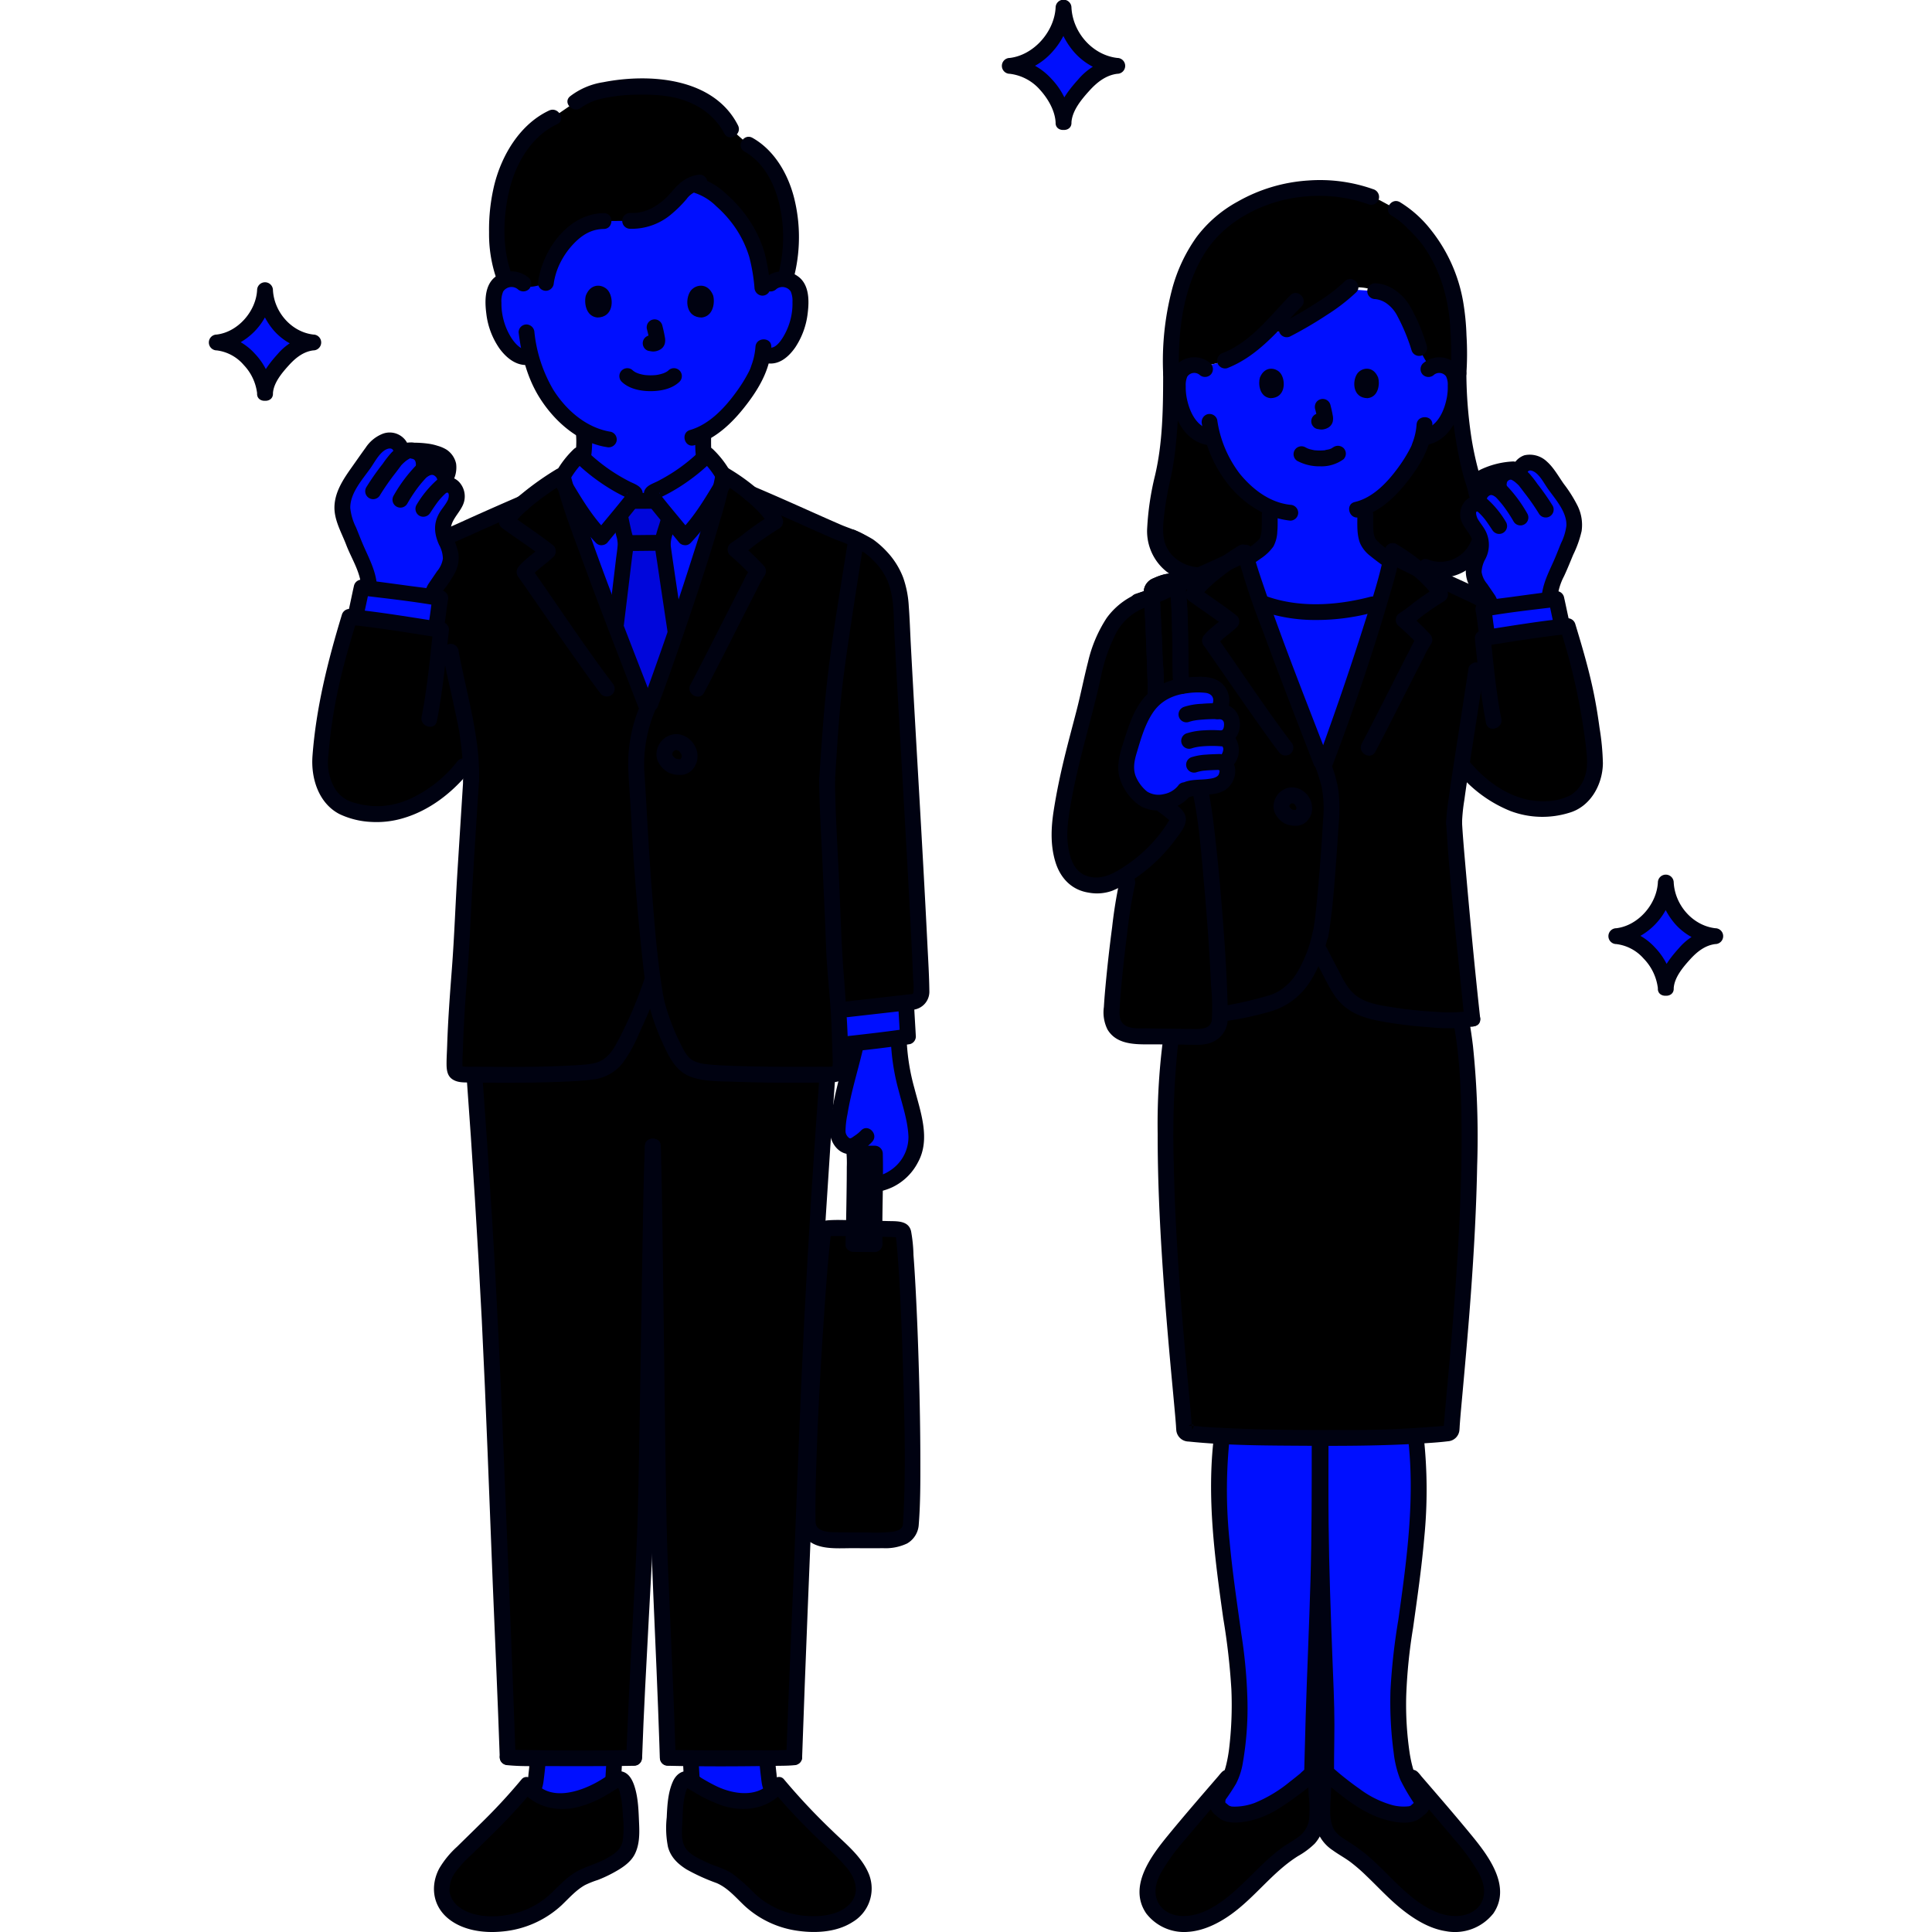<svg xmlns="http://www.w3.org/2000/svg" width="800px" height="800px" viewBox="-52.79 0 487.651 487.651" fill="#000000"><g id="SVGRepo_bgCarrier" stroke-width="0"></g><g id="SVGRepo_tracerCarrier" stroke-linecap="round" stroke-linejoin="round"></g><g id="SVGRepo_iconCarrier"><defs><style>.a{fill:#000ffda71;}.b{fill:#000211715;}.c{fill:#000ffffff;}.d{fill:#000000000;}.e{fill:#000;}.f{fill:none;}.g{fill:#000000000;}.h{fill:#0006dbf6b;}</style></defs><path class="a" d="M16.851,99.239c.1-2.534,1.947-5.435,4.339-8.16s4.738-4.3,7.838-4.637a12.317,12.317,0,0,1-8.348-4.2,15.937,15.937,0,0,1-3.829-8.993,15.069,15.069,0,0,1-3.764,8.709,12.846,12.846,0,0,1-8.414,4.486,12.218,12.218,0,0,1,8.244,4.3C15.31,93.464,16.75,96.705,16.851,99.239Z" transform="translate(-2.747)"></path><path class="b" d="M18.851,99.239c.183-2.663,2.329-5.183,4.041-7.067,1.646-1.812,3.625-3.416,6.136-3.73a2,2,0,0,0,0-4c-5.521-.655-9.864-5.665-10.177-11.195a2,2,0,0,0-4,0c-.3,5.333-4.828,10.542-10.178,11.195a2,2,0,0,0,0,4,10.719,10.719,0,0,1,6.83,3.712,12.505,12.505,0,0,1,3.348,7.085c.153,2.558,4.155,2.576,4,0a16.882,16.882,0,0,0-4.52-9.914,14.827,14.827,0,0,0-9.658-4.883v4A16.44,16.44,0,0,0,18.851,73.247h-4a17.647,17.647,0,0,0,4.154,10.1,14.859,14.859,0,0,0,10.023,5.095v-4a14.225,14.225,0,0,0-8.965,4.9c-2.5,2.757-4.948,6.056-5.212,9.9C14.674,101.809,18.675,101.8,18.851,99.239Z" transform="translate(-2.747)"></path><path class="a" d="M370.416,249.41c.1-2.6,2-5.571,4.448-8.364s4.856-4.412,8.035-4.754a12.621,12.621,0,0,1-8.558-4.308,16.332,16.332,0,0,1-3.925-9.219,15.446,15.446,0,0,1-3.859,8.928,13.168,13.168,0,0,1-8.625,4.6,12.52,12.52,0,0,1,8.451,4.405C368.836,243.49,370.313,246.812,370.416,249.41Z" transform="translate(-2.747)"></path><path class="b" d="M372.416,249.41c.185-2.741,2.385-5.327,4.145-7.267,1.7-1.874,3.743-3.529,6.338-3.851a2,2,0,0,0,0-4c-5.686-.672-10.164-5.83-10.483-11.527a2,2,0,0,0-4,0c-.312,5.5-4.969,10.857-10.484,11.527a2,2,0,0,0,0,4,10.928,10.928,0,0,1,6.894,3.662,12.989,12.989,0,0,1,3.59,7.456c.153,2.558,4.154,2.576,4,0a17.314,17.314,0,0,0-4.761-10.285,15.113,15.113,0,0,0-9.723-4.833v4a16.8,16.8,0,0,0,14.484-15.527h-4a18.025,18.025,0,0,0,4.252,10.33,15.181,15.181,0,0,0,10.231,5.2v-4a14.547,14.547,0,0,0-9.166,5.022c-2.554,2.809-5.053,6.184-5.317,10.1C368.242,251.98,372.242,251.969,372.416,249.41Z" transform="translate(-2.747)"></path><path class="a" d="M218.4,30.878c.112-2.822,2.168-6.053,4.833-9.087s5.276-4.793,8.729-5.165a13.711,13.711,0,0,1-9.3-4.68A17.744,17.744,0,0,1,218.4,1.93a16.78,16.78,0,0,1-4.192,9.7,14.3,14.3,0,0,1-9.37,5,13.607,13.607,0,0,1,9.181,4.786C216.682,24.447,218.286,28.056,218.4,30.878Z" transform="translate(-2.747)"></path><path class="b" d="M220.4,30.878c.2-3.017,2.6-5.858,4.532-7.993,1.886-2.084,4.149-3.9,7.03-4.259a2,2,0,0,0,0-4c-6.271-.736-11.216-6.407-11.562-12.7a2,2,0,0,0-4,0c-.333,6.069-5.482,11.964-11.562,12.7a2,2,0,0,0,0,4,12.06,12.06,0,0,1,7.623,4.041c1.986,2.2,3.762,5.184,3.939,8.211.15,2.559,4.151,2.576,4,0a18.6,18.6,0,0,0-5.11-11.04,16.217,16.217,0,0,0-10.452-5.212v4a16.759,16.759,0,0,0,10.92-5.74A18.708,18.708,0,0,0,220.4,1.93h-4a19.389,19.389,0,0,0,4.588,11.123,16.289,16.289,0,0,0,10.974,5.573v-4a15.626,15.626,0,0,0-9.858,5.43c-2.727,3.007-5.43,6.633-5.7,10.822C216.229,33.448,220.23,33.438,220.4,30.878Z" transform="translate(-2.747)"></path><path class="c" d="M307.6,452.581c.4.615.837,1.253,1.322,1.969.047.887-.113,1.577-.524,1.829-1.242.765-1.233,2.113-6.122,1.446-5.2-.709-10.556-4.444-17.507-10.306a.3.3,0,0,0-.106-.057c-.029-6.2.256-11.566,0-18.637-.563-15.243-1.385-34.057-1.382-49.447l0-16.444c8.722,0,17.315-.164,24.007-.514,0,.055.009.084.009.084,2.428,19.3-1.573,38.742-3.973,58.047-.92,7.4-.5,24.163,2.387,28.83A34.778,34.778,0,0,0,307.6,452.581Z" transform="translate(-2.747)"></path><path class="c" d="M258.332,452.166c.65-.923,1.225-1.824,1.781-2.785,2.888-4.667,3.159-21.428,2.238-28.83-2.4-19.305-6.4-38.745-3.973-58.047l.01-.1c7.167.343,15.97.522,24.659.53l0,16.443c0,15.39-.819,34.2-1.382,49.447-.276,7.467-.349,12.423-.532,18.917-6.826,5.733-12.108,9.383-17.246,10.083-4.889.667-4.88-.681-6.122-1.446-.569-.35-.658-1.54-.378-2.93C257.723,453.011,258.035,452.586,258.332,452.166Z" transform="translate(-2.747)"></path><path class="c" d="M282.841,154.489c-4.278,0-10.307-.681-14.456-2.331l-.142-.057c5.019,14.222,12.873,34.152,15.713,41.587,1.84-4.571,9.476-26.145,14.115-41.581l-1.686.451a58.921,58.921,0,0,1-13.435,1.931Z" transform="translate(-2.747)"></path><path class="d" d="M322.387,123.306c-1.4-4.354-4.109-13.2-4.305-29.008a99,99,0,0,0-.191-13.347c-.61-8.563-4.439-18.126-9.948-23.441-2.382-2.3-3.074-3.371-5.666-4.778l-4.06-2.2-2.163-.833c-3.829-1.476-7.39-2.185-14.111-2.185a39.188,39.188,0,0,0-25.177,9.842c-7.219,6.912-11.8,19.537-11.222,36.946,0,12.687-.964,21.838-2.318,27.037a65.089,65.089,0,0,0-1.741,13.1c-.05,5.916,5.911,12.4,14.7,10.4l1.743-.055c2.946-1.528,10.969-5.9,11.9-8.208.785-1.939.582-4.618.616-6.709,0,0-.046-.817-.107-1.838a24.2,24.2,0,0,1-8.731-6.864,28.6,28.6,0,0,1-5.449-10.636l-1.074-.166a7.068,7.068,0,0,1-3.3-1.485,10.671,10.671,0,0,1-2.763-3.626,16.82,16.82,0,0,1-1.715-8.913,5.608,5.608,0,0,1,.588-2.257,3.967,3.967,0,0,1,2.853-1.9,4.268,4.268,0,0,1,2.142.244c6.791-.581,11.6-3.809,15.81-7.777,3.25-.742,6.022-1.525,6.022-1.525,5.374-2.773,11.909-6.892,15.429-10.091,1.984-1.07,6.093-.211,6.912.459,3.235.086,6.094,2.835,7.375,5.369a51.9,51.9,0,0,1,3.72,8.979l2.126,5.533.228-.207a4.206,4.206,0,0,1,3.363-.984,3.967,3.967,0,0,1,2.853,1.9,5.608,5.608,0,0,1,.588,2.257,16.811,16.811,0,0,1-1.715,8.913,10.671,10.671,0,0,1-2.763,3.626,7.064,7.064,0,0,1-3.3,1.485l-.564.088c-.27,1.011-.574,1.864-.723,2.317-.99,2.686-6.673,12.193-13.732,15.2.017,1.119.03,1.9.03,1.9.034,2.091-.168,4.77.616,6.709.718,1.776,5.206,4.778,8.464,6.763l6.254-.2c7.862,3.032,14.241-4.015,14.192-9.931A30.887,30.887,0,0,0,322.387,123.306Z" transform="translate(-2.747)"></path><path class="c" d="M256.858,145.324c.416-.183,11.849-5.971,12.973-8.75.785-1.939.582-4.618.616-6.709,0,0-.046-.817-.107-1.838a24.2,24.2,0,0,1-8.731-6.864,28.6,28.6,0,0,1-5.449-10.636l-1.074-.166a7.068,7.068,0,0,1-3.3-1.485,10.671,10.671,0,0,1-2.763-3.626,16.82,16.82,0,0,1-1.715-8.913,5.608,5.608,0,0,1,.588-2.257,3.967,3.967,0,0,1,2.853-1.9,4.268,4.268,0,0,1,2.142.244c6.791-.581,11.6-3.809,15.81-7.777,3.25-.742,6.022-1.525,6.022-1.525,5.374-2.773,11.909-6.892,15.429-10.091,3.513.182,6.912.459,6.912.459,3.235.086,6.094,2.835,7.375,5.369a51.9,51.9,0,0,1,3.72,8.979s1.91,4.392,2.984,4.577c.148-.134-.63.749-.63.749a4.206,4.206,0,0,1,3.363-.984,3.967,3.967,0,0,1,2.853,1.9,5.608,5.608,0,0,1,.588,2.257,16.819,16.819,0,0,1-1.714,8.913,10.687,10.687,0,0,1-2.764,3.626,7.064,7.064,0,0,1-3.3,1.485l-.564.088c-.27,1.011-.574,1.864-.723,2.317-.99,2.686-6.673,12.193-13.732,15.2.017,1.119.03,1.9.03,1.9.034,2.091-.168,4.77.616,6.709,1.125,2.779,11.488,8.567,11.9,8.75,0,0-6.739,16.168-24.516,16.168S256.858,145.324,256.858,145.324Z" transform="translate(-2.747)"></path><path class="b" d="M316.082,94.3a105.224,105.224,0,0,0,2.872,24.364c.648,2.554,1.544,5.034,2.21,7.581.983,3.754,1.686,8.038-.491,11.491a8.346,8.346,0,0,1-10.247,3.477c-2.42-.888-3.464,2.976-1.063,3.857a12.062,12.062,0,0,0,12.362-2.431,13.44,13.44,0,0,0,4.31-11.028c-.224-4.023-1.446-7.723-2.555-11.551a79.425,79.425,0,0,1-2.06-9.159,111.3,111.3,0,0,1-1.338-16.6c-.036-2.572-4.036-2.579-4,0Z" transform="translate(-2.747)"></path><path class="b" d="M243.545,94.3c-.007,8.531-.084,17.423-2.066,25.772a70.938,70.938,0,0,0-1.957,13.083,13.057,13.057,0,0,0,3.7,10.06c3.565,3.605,8.659,4.592,13.5,3.553,2.516-.54,1.451-4.4-1.063-3.857a10.23,10.23,0,0,1-9.712-2.631c-2.363-2.452-2.577-5.315-2.332-8.543a81.007,81.007,0,0,1,1.879-11.269,80.117,80.117,0,0,0,1.421-10.018c.479-5.368.63-10.762.635-16.15,0-2.574-4-2.578-4,0Z" transform="translate(-2.747)"></path><path class="b" d="M311.933,94.581a2.129,2.129,0,0,1,3.006.4,4.593,4.593,0,0,1,.438,2.339,14.009,14.009,0,0,1-.2,2.885c-.625,3.427-2.351,7.547-6.163,8.231a2.017,2.017,0,0,0-1.4,2.46,2.044,2.044,0,0,0,2.46,1.4c5.954-1.067,8.8-7.781,9.244-13.178.232-2.8-.017-5.96-2.435-7.768a6.236,6.236,0,0,0-7.786.409,2.015,2.015,0,0,0,0,2.828,2.043,2.043,0,0,0,2.829,0Z" transform="translate(-2.747)"></path><path class="b" d="M307.506,107.233a15.756,15.756,0,0,1-.918,4.243c-.063.19-.489,1.3-.215.685-.133.3-.271.6-.418.888a36.069,36.069,0,0,1-3.107,4.994c-2.686,3.684-6.338,7.59-10.934,8.668-2.5.588-1.444,4.446,1.064,3.858,5.573-1.308,9.893-5.861,13.172-10.3,2.828-3.83,5.159-8.17,5.356-13.036.105-2.574-3.9-2.57-4,0Z" transform="translate(-2.747)"></path><path class="b" d="M255.531,91.753a6.238,6.238,0,0,0-7.786-.409c-2.42,1.8-2.667,4.974-2.435,7.768.448,5.4,3.291,12.111,9.244,13.178a2.056,2.056,0,0,0,2.46-1.4,2.017,2.017,0,0,0-1.4-2.46c-3.812-.684-5.538-4.8-6.163-8.231a13.94,13.94,0,0,1-.2-2.722,5.386,5.386,0,0,1,.373-2.39,2.112,2.112,0,0,1,3.074-.509,2.055,2.055,0,0,0,2.829,0,2.016,2.016,0,0,0,0-2.828Z" transform="translate(-2.747)"></path><path class="b" d="M253.326,107.025a32.806,32.806,0,0,0,7,15.7c3.943,4.669,9.164,8.026,15.309,8.69a2.013,2.013,0,0,0,2-2,2.045,2.045,0,0,0-2-2c-5.19-.561-9.519-3.906-12.737-7.827a29.137,29.137,0,0,1-5.711-13.63,2.017,2.017,0,0,0-2.46-1.4,2.047,2.047,0,0,0-1.4,2.461Z" transform="translate(-2.747)"></path><path class="b" d="M310.093,87.309a46.785,46.785,0,0,0-4.2-9.965c-1.836-3.158-5.089-5.684-8.825-5.851a2,2,0,0,0,0,4,6.025,6.025,0,0,1,3.174,1.318,8.8,8.8,0,0,1,2.474,3.061,48.1,48.1,0,0,1,3.519,8.5,2,2,0,0,0,3.857-1.064Z" transform="translate(-2.747)"></path><path class="b" d="M296.586,47.766a40.18,40.18,0,0,0-16.4-2.209,41.292,41.292,0,0,0-17.811,5.317,32.321,32.321,0,0,0-10.386,8.939,40.642,40.642,0,0,0-6.282,13.544A71.383,71.383,0,0,0,243.545,94.3c.078,2.568,4.079,2.579,4,0-.321-10.445.926-21.7,6.684-30.7,5.135-8.02,14.926-12.923,24.235-13.906a37.257,37.257,0,0,1,17.059,1.928,2.016,2.016,0,0,0,2.46-1.4,2.046,2.046,0,0,0-1.4-2.461Z" transform="translate(-2.747)"></path><path class="b" d="M320.082,94.3a74.521,74.521,0,0,0,.031-9.6,62.823,62.823,0,0,0-.847-8.55,39.98,39.98,0,0,0-8.239-18.25,29.206,29.206,0,0,0-7.741-6.889c-2.252-1.252-4.272,2.2-2.019,3.454a17.939,17.939,0,0,1,4.06,3.274,35.909,35.909,0,0,1,3.679,4.021A36.02,36.02,0,0,1,314.2,72.33a44.029,44.029,0,0,1,1.82,10.59,81.067,81.067,0,0,1,.063,11.378c-.21,2.566,3.791,2.552,4,0Z" transform="translate(-2.747)"></path><path class="b" d="M292.56,129.865c.03,2.39-.2,4.965.687,7.24a8.221,8.221,0,0,0,2.5,3.156,56.465,56.465,0,0,0,7.992,5.471,26.57,26.57,0,0,0,2.329,1.319,2.058,2.058,0,0,0,2.736-.717,2.017,2.017,0,0,0-.717-2.737,44.217,44.217,0,0,1-5.184-3.076q-.98-.628-1.938-1.289-.458-.315-.907-.641c-.157-.115-.314-.23-.471-.347l-.2-.148c-.245-.184.361.29-.043-.032-.516-.412-1.026-.83-1.5-1.289-.194-.186-.383-.378-.561-.58-.073-.083-.141-.172-.214-.255.238.272.155.238.023,0-.056-.1-.112-.2-.164-.3.211.417-.036-.192-.079-.355a6.734,6.734,0,0,1-.24-1.5c-.092-1.3-.039-2.609-.055-3.913-.032-2.572-4.032-2.579-4,0Z" transform="translate(-2.747)"></path><path class="b" d="M268.447,129.865c-.014,1.179.027,2.359-.033,3.537a9.34,9.34,0,0,1-.155,1.422c-.055.267-.143.526-.2.792-.1.443.143-.126-.05.153-.055.08-.111.168-.158.252-.186.337.279-.29.047-.064-.2.2-.38.413-.586.606-.221.209-.452.407-.686.6-.128.1-.257.207-.387.309.351-.276-.059.04-.19.137a66.119,66.119,0,0,1-7.957,4.83c-.738.4-1.476.813-2.24,1.158a2.015,2.015,0,0,0-.718,2.737,2.049,2.049,0,0,0,2.737.717,63.2,63.2,0,0,0,6-3.271,49.46,49.46,0,0,0,4.318-2.807,12.023,12.023,0,0,0,3.188-3.042,8.705,8.705,0,0,0,.986-3.781c.135-1.424.068-2.857.086-4.285.032-2.575-3.968-2.577-4,0Z" transform="translate(-2.747)"></path><path class="b" d="M289.409,70.989a43.089,43.089,0,0,1-6.843,5.238,100.469,100.469,0,0,1-8.848,5.171,2,2,0,0,0,2.019,3.453,99.936,99.936,0,0,0,9.07-5.316,49.036,49.036,0,0,0,7.431-5.717c1.841-1.8-.988-4.633-2.829-2.829Z" transform="translate(-2.747)"></path><path class="b" d="M275.628,74.541c-5.176,5.265-9.885,11.747-16.989,14.53a2.061,2.061,0,0,0-1.4,2.461,2.014,2.014,0,0,0,2.461,1.4c7.894-3.093,12.989-9.695,18.754-15.558,1.806-1.838-1.02-4.668-2.829-2.829Z" transform="translate(-2.747)"></path><path class="e" d="M318.437,225.211c1.236,13.386,2.82,28.992,3.14,31.9-5.679,1.139-20.958-.489-26.464-2.173-4.482-1.37-6.662-4.281-8.3-7.555,0,0-2.363-4.492-4.432-8.428-1.579,5.221-4.424,11.077-9.754,13.5-6.184,2.811-26.648,5.56-30.96,4.7,0,0,0-29.574,0-42.432a36.551,36.551,0,0,1-11.49,8.176,10.221,10.221,0,0,1-7.111-.074,7.935,7.935,0,0,1-4.111-3.926,23.791,23.791,0,0,1-1.259-12.852c2.111-14.148,5.8-24.069,8.518-37.185a40.863,40.863,0,0,1,4.21-10.959,16.254,16.254,0,0,1,8.827-6.745l3.186-1.259c4.107-2.039,11.821-5.389,17.457-7.981,1.615-1.135,3.138-2.112,4.241-2.735,2.27,9.79,15.869,44.178,19.813,54.5,2.494-6.187,15.566-43.423,17.515-54.583a45.088,45.088,0,0,1,6.348,4.466c4.847,2.328,10.689,5.007,13.961,6.631a28.813,28.813,0,0,1,6.077,3.631l.944,6.548c5.464-.85,11.977-1.849,16.845-2.329,3.117,10.26,5.333,17.929,6.642,30.717.388,3.786.618,6.664-1.564,10.316a8.861,8.861,0,0,1-5.6,4.23c-.145.052-.291.1-.437.146-8.783,2.7-18.6-1.634-25.631-10.284-.661,4.664-1.26,9.071-2.066,14.453C317.185,211.167,317.759,217.854,318.437,225.211Z" transform="translate(-2.747)"></path><path class="e" d="M318.817,257.834q.081.445.157.881c5.3,30.032-2.131,92.4-2.639,102.137a.99.99,0,0,1-.884.932c-13.081,1.554-50.016,1.5-65.7.047a.984.984,0,0,1-.9-.933c-.529-9.858-8.119-72.17-2.823-102.183q.067-.382.138-.774s15.017-19.153,36.943-19.153S318.817,257.834,318.817,257.834Z" transform="translate(-2.747)"></path><path class="b" d="M256.378,362.5c-1.89,15.367.2,30.79,2.341,46.014a169.191,169.191,0,0,1,2.045,17.848,92.478,92.478,0,0,1-.6,15.275c-.158,1.183-.363,2.364-.637,3.526-.109.463-.229.925-.368,1.38-.064.208-.131.415-.2.62-.025.07-.323.786-.165.442a35.314,35.314,0,0,1-5.386,7.617c-1.649,1.956,1.167,4.8,2.828,2.828a50.575,50.575,0,0,0,5.693-7.8,17.625,17.625,0,0,0,1.729-5.3,80.763,80.763,0,0,0,1.17-15.435,128.444,128.444,0,0,0-1.568-17.226c-1.071-7.717-2.224-15.426-2.936-23.186a124.563,124.563,0,0,1,.06-26.6,2.01,2.01,0,0,0-2-2,2.05,2.05,0,0,0-2,2Z" transform="translate(-2.747)"></path><path class="b" d="M305.3,362.5c1.907,15.5-.245,31.048-2.4,46.4a156.938,156.938,0,0,0-1.975,17.765,95.715,95.715,0,0,0,.809,15.737,26.434,26.434,0,0,0,1.7,6.87,49.456,49.456,0,0,0,4.623,7.557c1.424,2.129,4.89.129,3.454-2.019a63.959,63.959,0,0,1-4.394-7.042,12.7,12.7,0,0,1-.644-1.895c-.277-1.015-.484-2.049-.66-3.086a83.2,83.2,0,0,1-.911-14.878,134.655,134.655,0,0,1,1.72-16.979c1.063-7.583,2.163-15.168,2.827-22.8A122.817,122.817,0,0,0,309.3,362.5a2.063,2.063,0,0,0-2-2,2.012,2.012,0,0,0-2,2Z" transform="translate(-2.747)"></path><path class="b" d="M281.047,363.591c0,11.791.017,23.574-.317,35.361-.322,11.345-.848,22.683-1.2,34.027-.188,6.01-.3,12.022-.488,18.031-.081,2.575,3.919,2.572,4,0,.341-10.772.6-21.543,1.014-32.313.433-11.432.859-22.868.973-34.308.069-6.932.024-13.866.022-20.8,0-2.574-4-2.578-4,0Z" transform="translate(-2.747)"></path><path class="b" d="M281.281,363.591c0,11.791-.017,23.574.317,35.361.322,11.36,1.037,22.726,1.162,34.09.069,6.262-.207,12.521-.018,18.783.078,2.568,4.078,2.579,4,0-.167-5.528.028-11.053.029-16.582s-.285-11.034-.494-16.546c-.434-11.432-.86-22.868-.974-34.308-.069-6.932-.024-13.866-.022-20.8,0-2.574-4-2.578-4,0Z" transform="translate(-2.747)"></path><path class="b" d="M244.24,257.41a164.734,164.734,0,0,0-2.078,28.791c-.018,10.886.48,21.771,1.19,32.632.613,9.39,1.409,18.766,2.273,28.136.3,3.2.6,6.393.887,9.591.1,1.079.191,2.159.269,3.24.027.365.037.733.072,1.1a3.148,3.148,0,0,0,3.111,2.953c9.744,1.011,19.663,1.008,29.448,1.07,10.253.066,20.543.011,30.777-.673,1.756-.117,3.515-.246,5.262-.464a3.1,3.1,0,0,0,2.884-2.932c.038-.4.048-.795.077-1.192.181-2.5.421-5,.648-7.5.778-8.544,1.538-17.089,2.161-25.645.783-10.773,1.385-21.564,1.585-32.364a222.008,222.008,0,0,0-1.061-30.128q-.4-3.375-1-6.718a2.018,2.018,0,0,0-2.46-1.4,2.045,2.045,0,0,0-1.4,2.461c1.638,9.125,1.951,18.549,1.981,27.853.034,10.563-.415,21.126-1.067,31.667-.572,9.234-1.32,18.456-2.145,27.671-.294,3.29-.6,6.58-.893,9.871-.1,1.147-.2,2.294-.293,3.443q-.048.6-.089,1.195a1.733,1.733,0,0,0-.034.543c.1.25-.59.765.457-.32.69-.715.459-.481-.085-.422a270.932,270.932,0,0,1-27.345,1.057c-10.345.06-20.709-.058-31.04-.625q-1.44-.079-2.88-.176a24.993,24.993,0,0,0-3.058-.233,1.942,1.942,0,0,0-.434-.039c2.449-1.294.714,1.637.875.8a2.427,2.427,0,0,0-.036-.549c-.03-.442-.065-.884-.1-1.326-.217-2.683-.477-5.363-.727-8.043-.792-8.5-1.554-16.993-2.179-25.5-.768-10.465-1.359-20.948-1.563-31.44a220.4,220.4,0,0,1,1-29.509c.224-1.948.514-3.848.866-5.809a2.057,2.057,0,0,0-1.4-2.46,2.017,2.017,0,0,0-2.46,1.4Z" transform="translate(-2.747)"></path><path class="b" d="M295.853,150.63c-8.645,2.274-18.448,2.883-26.937-.4a2.015,2.015,0,0,0-2.46,1.4,2.046,2.046,0,0,0,1.4,2.46,41.982,41.982,0,0,0,14.406,2.4,55.3,55.3,0,0,0,14.658-2c2.487-.655,1.432-4.514-1.064-3.857Z" transform="translate(-2.747)"></path><path class="b" d="M301.329,142.566c4.056,2.145,8.242,4.048,12.393,6,1.967.925,3.937,1.847,5.893,2.8a33.3,33.3,0,0,1,6.827,3.884c1.97,1.627,4.816-1.188,2.828-2.828-3.837-3.168-8.73-5.049-13.2-7.151-4.26-2-8.557-3.952-12.719-6.153-2.274-1.2-4.3,2.249-2.019,3.454Z" transform="translate(-2.747)"></path><path class="f" d="M315.018,184.5a62.451,62.451,0,0,1-.711,23.407c-1.4,5.926-2.036,24.531-1.073,31.054" transform="translate(-2.747)"></path><path class="f" d="M247.817,184.5a62.431,62.431,0,0,0,.712,23.407c1.4,5.926,2.035,24.531,1.072,31.054" transform="translate(-2.747)"></path><path class="b" d="M261.181,139.125c-4.416,2.087-8.894,4.04-13.342,6.055-1.946.881-3.892,1.766-5.813,2.7a54.4,54.4,0,0,1-5.447,2.015c-2.417.84-1.378,4.706,1.063,3.857a58.326,58.326,0,0,0,5.927-2.185c1.979-.94,3.957-1.878,5.952-2.783,4.56-2.069,9.152-4.068,13.679-6.207,2.326-1.1.3-4.549-2.019-3.454Z" transform="translate(-2.747)"></path><path class="b" d="M281.294,235.255a32.683,32.683,0,0,1-4.038,10.381,13.908,13.908,0,0,1-3.863,4.105,10.95,10.95,0,0,1-3.464,1.595,95.788,95.788,0,0,1-19.785,3.616c-1.676.164-3.358.3-5.041.346-.642.019-1.284.027-1.925,0-.234-.009-.467-.027-.7-.04-.668-.036.193.053-.275-.034-2.516-.47-3.595,3.384-1.064,3.857a29.194,29.194,0,0,0,7.762-.018c3.851-.329,7.691-.849,11.5-1.493a80.714,80.714,0,0,0,10.163-2.246,17.536,17.536,0,0,0,9.177-6.293c2.8-3.693,4.365-8.243,5.409-12.715.585-2.5-3.271-3.573-3.857-1.064Z" transform="translate(-2.747)"></path><path class="f" d="M246.121,207.627c-.564,9.976-4.091,44.932-4.591,49.473" transform="translate(-2.747)"></path><path class="f" d="M238.5,153.3c.575,7.138,2.113,21.2,4.164,34.825,1.041,6.913,2.38,12.339,3.453,19.506" transform="translate(-2.747)"></path><path class="b" d="M314.985,207.627c.815,14.234,2.449,28.45,3.884,42.632.23,2.281.457,4.562.707,6.841a2.06,2.06,0,0,0,2,2,2.013,2.013,0,0,0,2-2c-1.455-13.256-2.7-26.545-3.85-39.831-.278-3.211-.557-6.424-.741-9.642-.147-2.559-4.148-2.576-4,0Z" transform="translate(-2.747)"></path><path class="b" d="M320.62,168.664c-1.157,7.68-2.362,15.353-3.55,23.029-.5,3.249-1,6.5-1.439,9.759a49.264,49.264,0,0,0-.646,6.175c-.019,2.574,3.981,2.577,4,0a44.927,44.927,0,0,1,.578-5.667c.435-3.2.927-6.382,1.42-9.567,1.171-7.555,2.356-15.106,3.494-22.666a2.064,2.064,0,0,0-1.4-2.46,2.014,2.014,0,0,0-2.46,1.4Z" transform="translate(-2.747)"></path><path class="g" d="M240.977,481.917a7.449,7.449,0,0,1-1.338-3.366,11.552,11.552,0,0,1,1.769-7.092,53.067,53.067,0,0,1,5.627-7.809c3.347-3.924,5.666-6.877,8.425-10.04,1.564-1.794,2.769-3.116,4.278-4.87-2.163,2.1-3.213,6.875-1.97,7.639s3.138.764,4.6.789c6.389.111,15.486-6.452,19.032-9.649.242-.217.693.088.7.435.032,4.116.378,5.895.357,10.443a10.477,10.477,0,0,1-.791,3.521c-1.013,2.741-4.019,4.061-6.43,5.711-6.274,4.294-11.079,11.4-17.654,15.216-3.8,2.206-7.365,3.5-11.617,2.393A8.84,8.84,0,0,1,240.977,481.917Z" transform="translate(-2.747)"></path><path class="b" d="M242.7,480.907c-1.842-2.716-1.083-5.751.431-8.438a53.2,53.2,0,0,1,5.95-8.153c4.01-4.735,8.014-9.464,12.067-14.162,1.664-1.928-1.008-4.694-2.828-2.828a11.253,11.253,0,0,0-3.086,7.486,3.749,3.749,0,0,0,1.41,3.211c.187.135.292.215.037.007.1.082.2.169.294.254a9.569,9.569,0,0,0,.96.781c2.074,1.405,5.033,1,7.336.546a23.81,23.81,0,0,0,7.567-3.185,81.584,81.584,0,0,0,9.97-7.492l-.883.514.213-.069h-1.063l.227.077-.883-.514.181.182-.515-.882a11.831,11.831,0,0,1,.084,2.614c.039.829.091,1.657.137,2.486a27.689,27.689,0,0,1,.069,5.868,6.48,6.48,0,0,1-2.707,4.453c-1.477,1.074-3.093,1.932-4.554,3.032-6.443,4.854-11.142,11.853-18.5,15.475-3.668,1.805-9.114,2.452-11.913-1.263a2.064,2.064,0,0,0-2.737-.717,2.014,2.014,0,0,0-.717,2.736,12.033,12.033,0,0,0,10.5,4.693c3.968-.243,7.765-2.135,10.951-4.421,6.095-4.374,10.5-10.713,16.886-14.711a20.086,20.086,0,0,0,4.227-3.148,10.382,10.382,0,0,0,2.463-5.289c.619-3.513-.071-7.3-.16-10.847-.025-1.024.078-2.1-.681-2.907a2.414,2.414,0,0,0-2.805-.6,13.17,13.17,0,0,0-2.5,1.958c-.853.7-1.712,1.391-2.589,2.06a34.674,34.674,0,0,1-8.881,5.352,14.78,14.78,0,0,1-4.937.941,7.649,7.649,0,0,1-.962-.042c.046.008-.66-.213-.443-.119.271.119-.522-.335-.207-.116.233.162-.192-.174-.252-.227-.131-.114-.26-.228-.394-.338-.154-.126-.912-.81-.47-.307-.153-.175.367.379.286.367s-.035-.179-.035-.176a6.876,6.876,0,0,1,.037-.873,7.417,7.417,0,0,1,1.873-4.018l-2.828-2.828c-4.56,5.285-9.144,10.543-13.568,15.945-4.266,5.208-10.088,12.9-5.506,19.655C240.686,485.045,244.153,483.046,242.7,480.907Z" transform="translate(-2.747)"></path><path class="g" d="M325.192,481.917a7.459,7.459,0,0,0,1.337-3.366,11.545,11.545,0,0,0-1.769-7.092,53.067,53.067,0,0,0-5.627-7.809c-3.347-3.924-5.666-6.877-8.424-10.04-1.565-1.794-2.77-3.116-4.279-4.87,2.163,2.1,3.213,6.875,1.97,7.639s-3.137.764-4.6.789c-6.389.111-15.486-6.452-19.032-9.649-.242-.217-.693.088-.7.435-.032,4.116-.377,5.895-.357,10.443a10.5,10.5,0,0,0,.791,3.521c1.014,2.741,4.019,4.061,6.43,5.711,6.274,4.294,11.079,11.4,17.654,15.216,3.8,2.206,7.365,3.5,11.617,2.393A8.846,8.846,0,0,0,325.192,481.917Z" transform="translate(-2.747)"></path><path class="b" d="M326.919,482.926c4.579-6.755-1.237-14.45-5.506-19.655-4.429-5.4-9.008-10.66-13.569-15.945l-2.828,2.828a7.371,7.371,0,0,1,1.781,3.583c.1.449,0,1,.124,1.421-.092-.31.1.048-.03.063.335-.04-.7-1.03.5-.568-.116-.045-.67.494-.736.548-.217.18-.417.379-.636.557.092-.075.2-.052-.112.048-.07.023-.346.146.032,0a2.135,2.135,0,0,1-.36.109,11.678,11.678,0,0,1-4.051-.255,24.884,24.884,0,0,1-8.4-4.135c-1.69-1.167-3.31-2.429-4.9-3.728-1.487-1.213-3.49-3.5-5.4-1.593-1.253,1.256-.785,3.846-.874,5.5-.092,1.7-.2,3.405-.225,5.112a14.447,14.447,0,0,0,1.085,6.2,10.016,10.016,0,0,0,3.521,4c1.419,1.032,2.971,1.864,4.386,2.9a42.329,42.329,0,0,1,4.086,3.53c2.8,2.668,5.418,5.533,8.4,8,3.329,2.752,7.334,5.324,11.679,5.994a12.332,12.332,0,0,0,12.032-4.515,2.013,2.013,0,0,0-.718-2.736,2.049,2.049,0,0,0-2.736.717c-2.407,3.194-7.053,3.181-10.456,1.905-3.809-1.429-7.024-4.071-9.931-6.845-2.888-2.756-5.588-5.725-8.7-8.238a50.536,50.536,0,0,0-4.69-3.27c-1.41-.9-2.818-1.863-3.4-3.5-.785-2.193-.583-4.491-.47-6.781.046-.937.107-1.874.156-2.812a14.62,14.62,0,0,1,.109-3.126l-.515.882.181-.182-.883.514.227-.077h-1.063l.213.069-.882-.514c4.884,4.108,10.226,8.751,16.536,10.442,2.4.643,5.588,1.169,7.9-.044a9.8,9.8,0,0,0,1.645-1.26c.079-.066-.291.228.032-.007a3.181,3.181,0,0,0,1.363-2.161c.56-2.934-.959-6.5-2.984-8.578-1.818-1.865-4.492.9-2.828,2.828,4.053,4.7,8.058,9.427,12.067,14.162a53.022,53.022,0,0,1,5.95,8.153c1.512,2.689,2.274,5.72.432,8.438C322.016,483.044,325.48,485.047,326.919,482.926Z" transform="translate(-2.747)"></path><path class="b" d="M278.269,199.288a6.653,6.653,0,0,0-1.307-.473,4.284,4.284,0,0,0-1.937.06,4.8,4.8,0,0,0-2.391,1.466,5,5,0,0,0-1.219,3,4.08,4.08,0,0,0,.711,2.531,5.928,5.928,0,0,0,1.971,1.9,5.707,5.707,0,0,0,2.617.649,4.009,4.009,0,0,0,2.929-.962,4.813,4.813,0,0,0,1.392-2.348,5.35,5.35,0,0,0-2.766-5.821,2.168,2.168,0,0,0-1.541-.2,2.042,2.042,0,0,0-1.2.919,2.017,2.017,0,0,0-.2,1.541,1.943,1.943,0,0,0,.919,1.2,3.186,3.186,0,0,1,.632.378l-.405-.313a3.356,3.356,0,0,1,.5.506l-.312-.4a4.871,4.871,0,0,1,.594,1.037l-.2-.478a3.01,3.01,0,0,1,.193.71l-.071-.531a2.761,2.761,0,0,1-.013.636l.071-.531a3.205,3.205,0,0,1-.2.718l.2-.478a3.476,3.476,0,0,1-.408.7l.312-.405a2.608,2.608,0,0,1-.385.394l.405-.313a1.926,1.926,0,0,1-.313.191l.478-.2a1.811,1.811,0,0,1-.447.113l.532-.071a5.159,5.159,0,0,1-1.26-.025l.531.071a3.386,3.386,0,0,1-.756-.187l.478.2a3.243,3.243,0,0,1-.691-.407l.4.313a4.233,4.233,0,0,1-.72-.733l.312.405a3.7,3.7,0,0,1-.424-.711l.2.478a1.957,1.957,0,0,1-.133-.47l.071.532a3.109,3.109,0,0,1,.007-.7l-.071.531a2.969,2.969,0,0,1,.19-.725l-.2.477a3,3,0,0,1,.323-.552l-.313.405a3.265,3.265,0,0,1,.576-.575l-.4.312a3.326,3.326,0,0,1,.641-.37l-.478.2a3.139,3.139,0,0,1,.718-.194l-.531.072a2.13,2.13,0,0,1,.472-.01l-.532-.072a3.767,3.767,0,0,1,.843.257l-.478-.2.062.026a2.195,2.195,0,0,0,1.541.2,2,2,0,0,0,1.4-2.46A1.923,1.923,0,0,0,278.269,199.288Z" transform="translate(-2.747)"></path><path class="b" d="M280.976,191.181a44.905,44.905,0,0,1,2.578,7.452,29.273,29.273,0,0,1,.357,8.3q-.512,9.059-1.338,18.1c-.32,3.5-.65,7.015-1.243,10.483a2.058,2.058,0,0,0,1.4,2.46,2.016,2.016,0,0,0,2.46-1.4c1.132-6.622,1.587-13.376,2.084-20.07q.319-4.294.582-8.592a39.63,39.63,0,0,0-.086-8.49,31.493,31.493,0,0,0-1.5-5.736c-.268-.755-.56-1.5-.867-2.239q-.209-.5-.424-1c-.05-.119-.393-.918-.146-.332a2.067,2.067,0,0,0-2.46-1.4,2.012,2.012,0,0,0-1.4,2.46Z" transform="translate(-2.747)"></path><path class="b" d="M300.46,140.828a42.489,42.489,0,0,1,7.109,5.161,30.288,30.288,0,0,1,2.734,2.735,9.375,9.375,0,0,1,.818,1.073c.1.154.192.31.279.471.224.413.032,0,.12.279l.919-2.258a69.7,69.7,0,0,0-5.77,3.938,34.446,34.446,0,0,1-3.42,2.517,2.013,2.013,0,0,0-.405,3.141,63,63,0,0,1,5.218,5.013l-.313-2.423a23.478,23.478,0,0,0-1.918,3.47c-1.2,2.3-2.368,4.609-3.54,6.919-2.855,5.626-5.687,11.265-8.627,16.847-1.2,2.276,2.252,4.3,3.454,2.019,2.94-5.582,5.772-11.221,8.627-16.847,1.172-2.31,2.343-4.622,3.54-6.919a23.428,23.428,0,0,1,1.918-3.47,2.01,2.01,0,0,0-.313-2.424,62.833,62.833,0,0,0-5.218-5.013l-.405,3.141a34.343,34.343,0,0,0,3.421-2.517,69.7,69.7,0,0,1,5.77-3.938,2.034,2.034,0,0,0,.919-2.259c-.764-2.428-2.881-4.413-4.708-6.078a47.307,47.307,0,0,0-8.19-6.031c-2.234-1.288-4.251,2.167-2.019,3.453Z" transform="translate(-2.747)"></path><path class="b" d="M262.66,137.73a67.931,67.931,0,0,0-7.942,5.608c-2,1.62-4.579,3.6-5.4,6.155a2.054,2.054,0,0,0,.919,2.259c2.993,2.168,6.3,4.32,9.111,6.517V155.44c-1.712,1.677-3.9,2.985-5.423,4.835a2.083,2.083,0,0,0,0,2.828c-.591-.751.173.26.343.5q.6.852,1.195,1.709,1.827,2.624,3.643,5.252c3.065,4.422,6.132,8.843,9.251,13.228,1.418,1.994,2.842,3.986,4.321,5.937a2.065,2.065,0,0,0,2.737.717,2.013,2.013,0,0,0,.717-2.736c-5.937-7.829-11.388-16.038-17-24.1-.778-1.12-1.537-2.261-2.381-3.333V163.1c1.525-1.85,3.711-3.158,5.422-4.834a2.01,2.01,0,0,0,0-2.829c-3.207-2.51-6.623-4.753-9.92-7.142l.919,2.259q.1-.3-.035.056c.052-.1.109-.206.17-.306.115-.163.214-.334.336-.493s.692-.769,1-1.072a37.577,37.577,0,0,1,3.167-2.786,61.106,61.106,0,0,1,6.871-4.773c2.209-1.316.2-4.775-2.019-3.453Z" transform="translate(-2.747)"></path><path class="b" d="M262.273,139.988a179.711,179.711,0,0,0,6.247,18.774c2.918,7.977,5.957,15.911,9.017,23.835q1.971,5.1,3.946,10.2a2.057,2.057,0,0,0,2.46,1.4,2.015,2.015,0,0,0,1.4-2.46c-5.575-14.483-11.342-28.912-16.362-43.6-1.038-3.037-2.084-6.093-2.848-9.213-.611-2.5-4.47-1.441-3.857,1.063Z" transform="translate(-2.747)"></path><path class="b" d="M299.541,138.57c-1.2,6.762-3.469,13.4-5.545,19.928q-3.849,12.108-8.1,24.083c-1.074,3.046-2.157,6.089-3.3,9.108a2.017,2.017,0,0,0,1.4,2.461,2.044,2.044,0,0,0,2.46-1.4c5.39-14.216,10.286-28.724,14.5-43.331a95.926,95.926,0,0,0,2.451-9.789,2.057,2.057,0,0,0-1.4-2.46,2.017,2.017,0,0,0-2.46,1.4Z" transform="translate(-2.747)"></path><path class="g" d="M233.283,260.716a4.933,4.933,0,0,1-2.765-4.736c.044-5.215,2.444-26.822,4-33.266,0,0,.243-1.01.614-2.531a35.767,35.767,0,0,0,6.7-5.632,38.206,38.206,0,0,0,4.717-6.077c.768-1.263,1.153-1.62.213-2.709-1-1.159-2.786-2.009-3.957-3.052l-.2-.186a7.712,7.712,0,0,0,6.2-2.9l.579-.267a12.387,12.387,0,0,1,3.378-.565l.171.784c2.472,11.357,5.094,48.625,4.916,57.475-.078,3.86-3.11,4.7-5.886,4.659-2.84-.045-12.462-.108-15.447-.21A7.779,7.779,0,0,1,233.283,260.716Z" transform="translate(-2.747)"></path><path class="b" d="M232.589,222.182a117.607,117.607,0,0,0-1.924,11.866q-.96,7.271-1.644,14.574c-.17,1.843-.331,3.688-.434,5.536a9.709,9.709,0,0,0,.9,5.676c2.572,4.355,8.235,3.715,12.557,3.769,2.468.031,4.935.053,7.4.079,2,.022,4.12.211,6.045-.454a6.417,6.417,0,0,0,4.356-6.174c.048-1.179,0-2.368-.03-3.547-.226-8.778-.878-17.556-1.6-26.305-.441-5.338-.936-10.673-1.552-15.994-.471-4.063-.942-8.159-1.805-12.161-.542-2.515-4.4-1.45-3.857,1.064,1.581,7.336,2.127,14.832,2.806,22.369.8,8.827,1.446,17.674,1.844,26.528a52.667,52.667,0,0,1,.177,8.422c-.234,1.958-2.043,2.277-3.728,2.284-1.855.008-3.712-.042-5.567-.061-2.342-.024-4.684-.048-7.026-.085-1.606-.026-3.463.164-4.982-.463-1.75-.723-2.056-2.215-1.992-3.942.058-1.574.187-3.145.321-4.714.422-4.966.977-9.923,1.607-14.867a117.442,117.442,0,0,1,1.98-12.336c.6-2.5-3.26-3.571-3.857-1.064Z" transform="translate(-2.747)"></path><path class="c" d="M248.949,199.453c-1.935,2.523-4.574,3.287-7.743,3.036-2.242-.178-3.346-1.336-4.772-3.076a9.327,9.327,0,0,1-2.091-4.209c-.446-2.133.2-4.515.874-6.586,1.447-4.417,2.117-7.447,4.991-11.1,2.616-3.323,6.841-4.484,11.082-4.678.583,0,1.783-.019,1.783-.019,2.066-.025,3.72.458,4.653,2a3.942,3.942,0,0,1-.5,4.7c1.946-.082,3.307.784,3.6,2.508s-.379,3.676-1.907,4.2a3.154,3.154,0,0,1,1.8,3.054c-.1,1.123-.883,3.044-2.208,3.325,1.382.35,1.575,2.532.759,3.948s-2.6,1.839-4.216,2.044-4.543.248-5.671.767" transform="translate(-2.747)"></path><path class="b" d="M247.535,198.038a6.041,6.041,0,0,1-3.82,2.4,5.475,5.475,0,0,1-4.192-.624,9.786,9.786,0,0,1-2.887-3.846c-.77-1.983-.349-4,.243-5.971,1.043-3.471,2.038-7.081,4.076-10.121,2.057-3.069,5.178-4.52,8.8-4.917a17.473,17.473,0,0,1,4.6-.063c2.046.349,2.323,2.1,1.154,3.617-.955,1.237.352,3.026,1.727,3.009.716-.008,1.34.015,1.6.726.16.435.111,1.819-.443,2.05a2.022,2.022,0,0,0,0,3.857c-.231-.092.152.248.232.44a1.232,1.232,0,0,1,.09.676c-.037.378-.325,1.282-.727,1.405a2.018,2.018,0,0,0,0,3.857c-.432-.152-.111-.2-.227.241a2.323,2.323,0,0,1-.256.842c-.529.747-1.794.893-2.625,1-1.965.265-4.154.062-6.021.815a2.062,2.062,0,0,0-1.4,2.46,2.014,2.014,0,0,0,2.46,1.4c3.025-1.219,6.613-.054,9.457-2.024,2.9-2.008,3.5-7.244-.328-8.593v3.857c4.631-1.419,4.819-8.472.406-10.235v3.857a5.754,5.754,0,0,0,3.3-6.657c-.514-2.682-2.966-4.006-5.526-3.976l1.727,3.01a5.929,5.929,0,0,0,0-7.4c-1.462-1.806-3.71-2.305-5.937-2.308-4.6,0-9.361.787-12.932,3.916-3.759,3.295-5.191,8.365-6.666,12.938-.884,2.742-1.637,5.592-.914,8.465a13.374,13.374,0,0,0,3.884,6.217c3.9,3.685,10.754,2.53,13.971-1.491a2.061,2.061,0,0,0,0-2.829,2.015,2.015,0,0,0-2.828,0Z" transform="translate(-2.747)"></path><path class="b" d="M257.229,177.518a37.4,37.4,0,0,0-4,.133,16.447,16.447,0,0,0-4.335.741,2.164,2.164,0,0,0-1.195.919,2,2,0,0,0,2.259,2.938,9.218,9.218,0,0,1,1.679-.415,4.829,4.829,0,0,1,.506-.077c-.117.006-.5.065-.165.022l.267-.032q.546-.062,1.095-.105a37.449,37.449,0,0,1,3.892-.124,2.019,2.019,0,0,0,2-2,2.04,2.04,0,0,0-2-2Z" transform="translate(-2.747)"></path><path class="b" d="M258.36,184.387a28.665,28.665,0,0,0-4.366-.046,16.908,16.908,0,0,0-4.419.728,2,2,0,0,0,1.063,3.857,10.715,10.715,0,0,1,1.768-.426l.236-.037c.275-.044-.091.014-.169.021.186-.017.372-.045.559-.064q.544-.055,1.092-.087a28.8,28.8,0,0,1,4.236.054,2.007,2.007,0,0,0,2-2,2.052,2.052,0,0,0-2-2Z" transform="translate(-2.747)"></path><path class="b" d="M257.745,190.319c-1.1.038-2.2.061-3.3.15a15.061,15.061,0,0,0-3.629.617,2,2,0,1,0,1.064,3.857,10.472,10.472,0,0,1,1.982-.43l-.531.071c1.462-.188,2.937-.214,4.409-.265a2,2,0,0,0,0-4Z" transform="translate(-2.747)"></path><path class="b" d="M238.727,149.23a18.392,18.392,0,0,0-9.43,6.742,34.259,34.259,0,0,0-4.7,11.052c-1.048,4.073-1.849,8.211-2.9,12.287-1.041,4.029-2.134,8.045-3.114,12.09-1.054,4.35-1.969,8.733-2.66,13.157-.679,4.345-.872,8.789.44,13.046,1.246,4.039,4.078,7.041,8.367,7.7a11.324,11.324,0,0,0,5.988-.479,32.509,32.509,0,0,0,5.686-3.089,41.339,41.339,0,0,0,10.359-10c1.185-1.608,3.1-3.794,2.344-5.926-.772-2.182-3.244-3.125-4.884-4.514-1.953-1.654-4.8,1.162-2.828,2.829a23.26,23.26,0,0,0,1.949,1.459c.149.1,1.934,1.609,2.008,1.593-.2.042.422-.988-.119-.377a8.156,8.156,0,0,0-.645,1.048,29.827,29.827,0,0,1-1.8,2.545,36.65,36.65,0,0,1-7.882,7.533c-2.761,1.9-5.88,4.021-9.381,3.48-3.762-.583-5.173-3.535-5.831-6.973-.71-3.715-.172-7.475.467-11.156.654-3.769,1.466-7.509,2.374-11.225,1.721-7.047,3.746-14.018,5.283-21.11a42.629,42.629,0,0,1,3.877-11.2,13.864,13.864,0,0,1,8.092-6.659c2.45-.762,1.4-4.625-1.063-3.857Z" transform="translate(-2.747)"></path><path class="b" d="M243.628,174.988a57.709,57.709,0,0,0-.191-8.229q-.231-6.255-.54-12.506c-.063-1.249-.127-2.5-.224-3.745a5.438,5.438,0,0,0-.048-.921c-.077-.061-.663.316-.278.233a5.889,5.889,0,0,0,.862-.442,9.626,9.626,0,0,1,1.3-.433c-.03.007.588-.142.535-.134a4.348,4.348,0,0,1,.5-.026q.4.009.129.014c-.112.2-.607-1.267-.573-.518a7.923,7.923,0,0,0,.158.795c.086.542.132,1.091.184,1.637.074.79.128,1.581.169,2.375.112,2.195.163,4.4.211,6.593.1,4.488.013,9.008.3,13.489.164,2.556,4.165,2.575,4,0-.279-4.327-.2-8.691-.291-13.025-.052-2.426-.1-4.854-.234-7.277q-.074-1.371-.214-2.737c-.134-1.3-.15-2.978-.973-4.069-1.707-2.264-5.225-1.064-7.315-.1a3.8,3.8,0,0,0-2.383,2.777,11.1,11.1,0,0,0,.031,2.773c.253,4.035.406,8.078.569,12.118.1,2.483.195,4.967.268,7.452a28.879,28.879,0,0,1,.044,3.9,2.013,2.013,0,0,0,2,2,2.047,2.047,0,0,0,2-2Z" transform="translate(-2.747)"></path><path class="b" d="M243.628,174.988a57.709,57.709,0,0,0-.191-8.229q-.231-6.255-.54-12.506c-.063-1.249-.127-2.5-.224-3.745a5.438,5.438,0,0,0-.048-.921c-.077-.061-.663.316-.278.233a5.889,5.889,0,0,0,.862-.442,9.626,9.626,0,0,1,1.3-.433c-.03.007.588-.142.535-.134a4.348,4.348,0,0,1,.5-.026q.4.009.129.014c-.112.2-.607-1.267-.573-.518a7.923,7.923,0,0,0,.158.795c.086.542.132,1.091.184,1.637.074.79.128,1.581.169,2.375.112,2.195.163,4.4.211,6.593.1,4.488.013,9.008.3,13.489.164,2.556,4.165,2.575,4,0-.279-4.327-.2-8.691-.291-13.025-.052-2.426-.1-4.854-.234-7.277q-.074-1.371-.214-2.737c-.134-1.3-.15-2.978-.973-4.069-1.707-2.264-5.225-1.064-7.315-.1a3.8,3.8,0,0,0-2.383,2.777,11.1,11.1,0,0,0,.031,2.773c.253,4.035.406,8.078.569,12.118.1,2.483.195,4.967.268,7.452a28.879,28.879,0,0,1,.044,3.9,2.013,2.013,0,0,0,2,2,2.047,2.047,0,0,0,2-2Z" transform="translate(-2.747)"></path><path class="c" d="M326.536,154.445a6.4,6.4,0,0,0-1.153-3.386c-.823-.929-1.465-2.305-2.221-3.289a5.826,5.826,0,0,1-.946-5.453c.592-1.882,1.719-3.212,1.619-5.183a6.665,6.665,0,0,0-1.379-3.325,11.017,11.017,0,0,1-1.854-3.224,3.057,3.057,0,0,1,.974-3.107,2.06,2.06,0,0,1,1.822-.3,3.12,3.12,0,0,1,1.235-3.671,3.05,3.05,0,0,1,3.76.153c-.312-1.271-.118-3.089.938-3.862s3.059-1.19,4.121.056a2.83,2.83,0,0,1,1.831-3.02,4.26,4.26,0,0,1,3.727,1.1A9.424,9.424,0,0,1,340.5,119.7l3.276,4.615c1.951,2.749,4,5.885,3.465,9.213-.363,2.26-1.875,5.166-2.662,7.315-1.33,3.63-3.384,6.193-3.528,10.24" transform="translate(-2.747)"></path><path class="b" d="M328.464,153.913a8.809,8.809,0,0,0-1.1-3.543c-.663-1-1.364-1.977-2.029-2.979a5.957,5.957,0,0,1-1.41-3.025,7.285,7.285,0,0,1,.939-3.249,7.707,7.707,0,0,0,.066-7.1c-.571-1.109-1.412-2.044-2.03-3.124-.127-.222-.745-1.914-.029-1.79a2.025,2.025,0,0,0,2.46-2.46,1.157,1.157,0,0,1,.286-1.352c.615-.6,1.1-.312,1.771.093a2.024,2.024,0,0,0,2.938-2.259c-.105-.5-.181-1.36.242-1.753a1.189,1.189,0,0,1,1.473-.106,2.022,2.022,0,0,0,3.415-1.415c-.087-1.536,1.22-1.22,2.144-.5,1.283,1,2.155,2.745,3.083,4.053,1.87,2.635,4.81,5.841,4.638,9.3a13.735,13.735,0,0,1-1.339,4.378c-.638,1.532-1.219,3.1-1.9,4.613-1.387,3.092-2.852,5.937-3.034,9.392-.135,2.573,3.865,2.566,4,0a15.04,15.04,0,0,1,1.673-5.633c.845-1.793,1.565-3.618,2.328-5.444a27.315,27.315,0,0,0,2.117-5.946,10.886,10.886,0,0,0-1-6.365,34.345,34.345,0,0,0-3.483-5.543c-1.318-1.857-2.54-4.111-4.255-5.631a6.254,6.254,0,0,0-5.672-1.616,4.851,4.851,0,0,0-3.3,4.949l3.414-1.414a5.129,5.129,0,0,0-6.321-.519c-2.147,1.321-2.558,3.976-2.08,6.271l2.938-2.259a5.182,5.182,0,0,0-7.933,5.776l2.46-2.46a4.142,4.142,0,0,0-4.047,1.1,5.109,5.109,0,0,0-1.286,4.384c.5,2.748,3.978,4.876,3.027,7.794a34.681,34.681,0,0,0-1.54,4.087,7.882,7.882,0,0,0,.519,4.725,27.662,27.662,0,0,0,2.244,3.629,19.355,19.355,0,0,1,1.263,1.764,8.23,8.23,0,0,1,.5,2.248,2.016,2.016,0,0,0,2.461,1.4,2.046,2.046,0,0,0,1.4-2.46Z" transform="translate(-2.747)"></path><path class="b" d="M341.837,127.616a59.671,59.671,0,0,0-3.837-5.48,26.839,26.839,0,0,0-1.977-2.545A10.43,10.43,0,0,0,333.6,117.7a2,2,0,1,0-2.019,3.454,6.206,6.206,0,0,1,.535.326c.074.05.147.1.22.156.372.262-.221-.193-.021-.017.314.275.632.539.921.84.063.066.122.136.185.2.276.283-.135-.123-.109-.156a7.242,7.242,0,0,0,.5.67q.464.621.934,1.236a56.477,56.477,0,0,1,3.641,5.222,2,2,0,1,0,3.454-2.019Z" transform="translate(-2.747)"></path><path class="b" d="M335.451,129.611a35.03,35.03,0,0,0-5.5-7.338,2,2,0,1,0-2.829,2.828q.75.752,1.441,1.559.35.408.684.829c.052.066.1.133.157.2.165.2-.238-.314-.08-.1.115.153.23.3.344.457A37.389,37.389,0,0,1,332,131.63a2,2,0,0,0,3.454-2.019Z" transform="translate(-2.747)"></path><path class="b" d="M330.076,131.757a24.552,24.552,0,0,0-4.651-5.733,2.154,2.154,0,0,0-1.414-.586,2.032,2.032,0,0,0-1.414.586,2.012,2.012,0,0,0-.586,1.414,1.951,1.951,0,0,0,.586,1.415,15.411,15.411,0,0,1,2.393,2.523l-.313-.405c.693.9,1.321,1.854,1.945,2.805a2.118,2.118,0,0,0,1.2.919,2,2,0,0,0,2.258-2.938Z" transform="translate(-2.747)"></path><path class="b" d="M324.972,124.636c-.093-.152-.184-.3-.268-.46-.027-.051-.227-.469-.107-.2s-.039-.123-.056-.18a2.316,2.316,0,0,0-.1-.4l.036.272a2.417,2.417,0,0,1-.011-.255c0-.079-.016-.452,0-.108s.017-.031.042-.128a2.059,2.059,0,0,0,.118-.384c.018.13-.183.378-.016.062.05-.095.109-.183.163-.275.2-.347-.294.274,0,0,.079-.072.16-.149.234-.226.159-.162-.341.213-.03.029.135-.079.266-.162.4-.239q.381-.215.776-.4a2.2,2.2,0,0,1,.352-.163c-.461.121-.013.007.086-.031q.349-.135.707-.249a15.6,15.6,0,0,1,1.58-.412c.245-.051.491-.1.737-.138.15-.025.3-.049.45-.071.089-.013.6-.115.078-.013.57-.111,1.173-.135,1.75-.191a2.044,2.044,0,0,0,2-2,2.021,2.021,0,0,0-2-2,21.342,21.342,0,0,0-8.323,2.1,5.633,5.633,0,0,0-2.89,3.407,5.737,5.737,0,0,0,.837,4.672,2,2,0,0,0,3.453-2.019Z" transform="translate(-2.747)"></path><path class="c" d="M324.545,154.783c-.076-.513-.138-.912-.175-1.109.711-.131,13.571-1.9,18.415-2.488.43,1.868.947,4.571,1.538,7-5.743.633-13.253,1.842-18.761,2.7C325.523,161.73,324.886,157.093,324.545,154.783Z" transform="translate(-2.747)"></path><path class="b" d="M327.407,160.28c-.534-2.345-.682-4.772-1.108-7.138l-1.4,2.461c5.989-1.06,11.875-1.69,17.883-2.417l-1.929-1.468c.517,2.266.955,4.55,1.492,6.812.595,2.5,4.453,1.443,3.857-1.064-.537-2.262-.975-4.545-1.492-6.811a2,2,0,0,0-1.928-1.469c-3.728.451-7.449.963-11.169,1.469-2.589.353-5.2.635-7.777,1.09a2.039,2.039,0,0,0-1.4,2.461c.426,2.365.574,4.792,1.107,7.137.571,2.509,4.428,1.447,3.858-1.063Z" transform="translate(-2.747)"></path><path class="b" d="M317.634,194.585A33.266,33.266,0,0,0,331.182,204.7a22.86,22.86,0,0,0,14.846.454c5.383-1.536,8.441-7.126,8.511-12.473a62.432,62.432,0,0,0-.851-8.983c-.387-2.889-.852-5.766-1.432-8.622-1.206-5.946-2.921-11.762-4.682-17.562a2.026,2.026,0,0,0-1.929-1.468c-7.359.739-14.661,2-21.969,3.112a1.99,1.99,0,0,0-1.468,1.928c.773,7.134,1.465,14.353,2.832,21.4.49,2.524,4.346,1.456,3.857-1.063-1.3-6.7-1.954-13.557-2.689-20.338l-1.469,1.929c6.955-1.063,13.9-2.266,20.906-2.969l-1.929-1.469a159.393,159.393,0,0,1,6.521,29.7c.258,2.444.589,4.973-.136,7.367a8.819,8.819,0,0,1-3.588,4.991,14.033,14.033,0,0,1-6.234,1.591,18.543,18.543,0,0,1-6.336-.8c-5.422-1.631-9.934-5.359-13.481-9.673-1.636-1.989-4.451.855-2.828,2.829Z" transform="translate(-2.747)"></path><path class="b" d="M277.455,116.367a11.892,11.892,0,0,0,5.726,1.337,9.443,9.443,0,0,0,5.894-1.788,2,2,0,0,0,.586-1.415,2.036,2.036,0,0,0-.586-1.414,2.062,2.062,0,0,0-2.828,0c.693-.539-.012-.02-.231.095-.169.088-.617.229.018.011-.155.053-.306.118-.463.168-.421.136-.882.159-1.3.3.211-.07.334-.04.033-.01-.127.012-.254.023-.382.031-.306.02-.613.028-.921.026-.275,0-.55-.011-.824-.03-.126-.008-.252-.018-.378-.031-.072-.007-.143-.015-.215-.024q-.235-.029.19.025c0,.022-1.1-.236-1.211-.268-.169-.051-.335-.112-.5-.169-.445-.153.426.2.023.013-.208-.1-.412-.2-.615-.307a2,2,0,1,0-2.019,3.454Z" transform="translate(-2.747)"></path><path class="b" d="M281.9,103.227a25.5,25.5,0,0,1,.6,2.743l-.072-.532a1.657,1.657,0,0,1,.01.379l.072-.532a.9.9,0,0,1-.042.17l.2-.478a.73.73,0,0,1-.06.11l.313-.405a.631.631,0,0,1-.09.089l.405-.313a2.048,2.048,0,0,1-.217.115l.477-.2a1.553,1.553,0,0,1-.366.107l.532-.072a1.466,1.466,0,0,1-.344,0l.532.071c-.13-.018-.257-.049-.387-.067a1.511,1.511,0,0,0-.8-.035,1.492,1.492,0,0,0-.744.237,2,2,0,0,0-.717,2.736l.313.405a1.99,1.99,0,0,0,.882.514c.348.047.685.134,1.039.15a3.416,3.416,0,0,0,1.6-.39,2.436,2.436,0,0,0,1.312-1.591,3.733,3.733,0,0,0-.013-1.646c-.149-.884-.353-1.76-.581-2.626a2,2,0,0,0-2.46-1.4,2.017,2.017,0,0,0-1.195.919,2.1,2.1,0,0,0-.2,1.541Z" transform="translate(-2.747)"></path><path class="b" d="M267.966,95.3c-.458,1.489-.16,4.912,2.66,5.2,3.727-.022,3.925-4.162,2.671-6.108C272.27,92.8,269.249,92.141,267.966,95.3Z" transform="translate(-2.747)"></path><path class="b" d="M297.81,95.3c.459,1.489.16,4.913-2.66,5.2-3.727-.023-3.925-4.162-2.67-6.108C293.507,92.8,296.527,92.141,297.81,95.3Z" transform="translate(-2.747)"></path><path class="b" d="M321.092,255.171a40.012,40.012,0,0,1-8.927.2,103.159,103.159,0,0,1-10.77-1.134c-3.035-.488-6.413-.946-8.96-2.8-2.168-1.575-3.322-3.97-4.526-6.282l-3.285-6.309c-1.189-2.284-4.642-.264-3.454,2.019l3.1,5.957c1.32,2.536,2.616,5.115,4.813,7.027,2.833,2.466,6.336,3.38,9.942,4.022a109.776,109.776,0,0,0,11.646,1.4,44.313,44.313,0,0,0,11.483-.245c2.524-.493,1.455-4.349-1.064-3.857Z" transform="translate(-2.747)"></path><path class="c" d="M87.685,125.61c.556-.241,7.37-4.254,8.87-7.954,1.045-2.589.771-6.181.812-8.963a26.7,26.7,0,0,1-7.134-6.1,31.186,31.186,0,0,1-6.286-12.659l-.455.123c-1.682.453-2.967-.444-3.991-1.262a11.711,11.711,0,0,1-3.03-3.975,18.436,18.436,0,0,1-1.879-9.77,6.149,6.149,0,0,1,.644-2.474,4.347,4.347,0,0,1,3.128-2.08,4.609,4.609,0,0,1,3.686,1.079s2.1-27.063,30.839-27.063c28.148,0,31.573,27.063,31.573,27.063a4.608,4.608,0,0,1,3.686-1.079,4.349,4.349,0,0,1,3.128,2.08,6.149,6.149,0,0,1,.644,2.474,18.436,18.436,0,0,1-1.879,9.77,11.711,11.711,0,0,1-3.03,3.975,3.664,3.664,0,0,1-4.535.418,27.528,27.528,0,0,1-1.2,4.334c-1.028,2.746-6.657,12.09-13.825,15.8,0,2.669-.161,5.912.8,8.306,1.5,3.7,9.576,8.363,10.132,8.6,0,0-7.453,17.81-25.823,17.81S87.685,125.61,87.685,125.61Z" transform="translate(-2.747)"></path><path class="g" d="M149.151,53.938a29.17,29.17,0,0,0-1.584-6.315c-1.54-3.933-3.9-8.474-8.677-11.1L134.5,32.646c-1.969-4-6.084-7.423-11.493-9.355-5.669-2.025-22.195-2.368-27.75,2.435l-5.7,3.9C83.2,32.531,78.707,39.48,76.8,46.643c-1.969,7.378-1.987,18.071.784,24.055a3.943,3.943,0,0,1,.785-.2,4.609,4.609,0,0,1,3.686,1.079c.889,1.888,5.69-.174,5.69-.174a20.593,20.593,0,0,1,8.349-13.653,10.833,10.833,0,0,1,6.262-1.958l6.661-.048a12.436,12.436,0,0,0,7.432-2.008,24.4,24.4,0,0,0,5.5-5.039,8.687,8.687,0,0,1,2.859-2.181l1.288.331c3.112.8,7.409,4.7,9.868,7.818a29.138,29.138,0,0,1,4.478,7.966,27.9,27.9,0,0,1,1.317,4.952c.2,1.182.428,3.26.632,5.042l.078.686,1.994-1.734a4.588,4.588,0,0,1,3.662-1.078A39.745,39.745,0,0,0,149.151,53.938Z" transform="translate(-2.747)"></path><path class="b" d="M136.231,31.637C130.108,19.565,113.9,18.453,102.19,20.753a18.214,18.214,0,0,0-8.344,3.559c-1.973,1.658.869,4.475,2.829,2.829a14.628,14.628,0,0,1,5.851-2.379,41.283,41.283,0,0,1,8.162-.866c4.93-.091,10.052.2,14.5,2.508a17.034,17.034,0,0,1,7.587,7.251c1.164,2.3,4.617.274,3.454-2.018Z" transform="translate(-2.747)"></path><path class="b" d="M125.445,110.19c-.021,2.824-.087,5.843,1.083,8.476a12.745,12.745,0,0,0,3.433,4.184,42.616,42.616,0,0,0,4.784,3.562,20.744,20.744,0,0,0,2.632,1.576,2.061,2.061,0,0,0,2.737-.718,2.016,2.016,0,0,0-.718-2.736,19.5,19.5,0,0,1-2.361-1.4q-1.038-.666-2.042-1.382a23.066,23.066,0,0,1-1.907-1.477,19.815,19.815,0,0,1-1.913-1.82c-.118-.129-.228-.266-.346-.395q-.216-.269,0,.009c-.066-.086-.13-.174-.192-.262a6.272,6.272,0,0,1-.539-.906c-.183-.388.1.431-.082-.246-.089-.333-.2-.657-.269-.994a11.47,11.47,0,0,1-.224-1.609c-.1-1.285-.084-2.575-.074-3.862.019-2.575-3.981-2.577-4,0Z" transform="translate(-2.747)"></path><path class="b" d="M95.365,109.887a22.885,22.885,0,0,1-.463,6.428c-.023.081-.261.782-.136.478a4.725,4.725,0,0,1-.217.44,9.323,9.323,0,0,1-.563.881c-.136.184-.144.2-.024.034-.059.073-.119.146-.18.218-.128.143-.252.29-.382.432q-.435.474-.906.914a23.584,23.584,0,0,1-3.514,2.763,16.613,16.613,0,0,1-2.305,1.408,2.017,2.017,0,0,0-.717,2.737,2.046,2.046,0,0,0,2.736.717,17.884,17.884,0,0,0,2.584-1.6,31.786,31.786,0,0,0,4.333-3.476,11.43,11.43,0,0,0,3.114-4.765,25.724,25.724,0,0,0,.64-7.611c-.014-2.573-4.014-2.578-4,0Z" transform="translate(-2.747)"></path><path class="b" d="M140.637,87.591a16.867,16.867,0,0,1-1.012,4.612c-.072.217-.147.433-.221.65-.011.033-.226.6-.086.251s-.1.206-.123.261c-.069.143-.137.285-.208.427a37.632,37.632,0,0,1-3.252,5.228c-2.884,3.962-6.756,8.108-11.6,9.514-2.468.715-1.418,4.577,1.063,3.857,5.829-1.69,10.331-6.382,13.831-11.129,2.963-4.02,5.4-8.566,5.611-13.671.106-2.574-3.894-2.569-4,0Z" transform="translate(-2.747)"></path><path class="b" d="M80.858,83.9c.735,5.9,2.226,11.711,5.477,16.77,3.756,5.846,9.714,11.076,16.764,12.182a2.064,2.064,0,0,0,2.461-1.4,2.015,2.015,0,0,0-1.4-2.46c-6.2-.973-11.357-5.488-14.6-10.7a36.09,36.09,0,0,1-4.708-14.4,2.064,2.064,0,0,0-2-2,2.01,2.01,0,0,0-2,2Z" transform="translate(-2.747)"></path><path class="b" d="M125.564,48.778a13.956,13.956,0,0,1,5.2,3.3,29.23,29.23,0,0,1,4.885,5.543,26.747,26.747,0,0,1,3.451,7.315,45.445,45.445,0,0,1,1.293,7.69,2.061,2.061,0,0,0,2,2,2.013,2.013,0,0,0,2-2,51.535,51.535,0,0,0-1.436-8.754,30.459,30.459,0,0,0-4.1-8.632,33.377,33.377,0,0,0-5.564-6.254,17.959,17.959,0,0,0-6.664-4.066c-2.482-.7-3.541,3.158-1.063,3.857Z" transform="translate(-2.747)"></path><path class="b" d="M145.876,72.993a2.513,2.513,0,0,1,3.673.6,5.879,5.879,0,0,1,.433,2.634,15.552,15.552,0,0,1-.225,3.13,16.463,16.463,0,0,1-2.2,5.822c-.756,1.2-2.022,2.932-3.552,2.524-2.49-.664-3.552,3.193-1.064,3.857,3.318.885,5.914-1.26,7.723-3.839a19.6,19.6,0,0,0,3.179-8.825c.357-2.921.364-6.64-2-8.765a6.662,6.662,0,0,0-8.788.037,2.016,2.016,0,0,0,0,2.829,2.043,2.043,0,0,0,2.828,0Z" transform="translate(-2.747)"></path><path class="b" d="M83.464,70.164a6.666,6.666,0,0,0-8.788-.037c-2.427,2.178-2.358,6.014-1.974,8.991a19.294,19.294,0,0,0,3.333,8.854c1.868,2.56,4.657,4.752,7.989,4.018,2.513-.554,1.449-4.411-1.063-3.857-1.515.333-3.1-1.6-3.833-2.695a16.191,16.191,0,0,1-2.342-5.92,15.46,15.46,0,0,1-.26-3.082,6.187,6.187,0,0,1,.437-2.847,2.512,2.512,0,0,1,3.673-.6,2.055,2.055,0,0,0,2.828,0,2.016,2.016,0,0,0,0-2.829Z" transform="translate(-2.747)"></path><path class="b" d="M88.548,27.9c-7.285,3.422-11.919,11.145-13.813,18.722A47.732,47.732,0,0,0,73.4,58.654a34.545,34.545,0,0,0,1.806,11.518c.883,2.394,4.75,1.359,3.857-1.064-2.4-6.521-2.153-14.4-.556-21.077,1.622-6.791,5.534-13.612,12.058-16.677,2.329-1.094.3-4.543-2.018-3.454Z" transform="translate(-2.747)"></path><path class="b" d="M137.881,38.254c4.705,2.663,7.434,7.81,8.7,12.922a36.663,36.663,0,0,1-.237,18.28c-.687,2.485,3.171,3.545,3.857,1.064a40.769,40.769,0,0,0,.15-20.749C148.795,43.8,145.388,37.906,139.9,34.8c-2.244-1.269-4.262,2.185-2.019,3.454Z" transform="translate(-2.747)"></path><path class="b" d="M102.351,53.794c-9.033.112-15.539,9.357-16.611,17.611a2.01,2.01,0,0,0,2,2,2.052,2.052,0,0,0,2-2c-.039.3.05-.286.06-.342.04-.221.084-.44.133-.659.1-.445.214-.887.346-1.323a16.5,16.5,0,0,1,.805-2.149,19.828,19.828,0,0,1,2.907-4.57c2.308-2.668,4.844-4.525,8.36-4.568,2.572-.032,2.579-4.032,0-4Z" transform="translate(-2.747)"></path><path class="b" d="M126.517,44.071a8.873,8.873,0,0,0-5.023,2.261c-1.244,1.062-2.209,2.433-3.392,3.565-2.479,2.371-5.576,4.072-9.09,3.849a2,2,0,0,0,0,4,15.432,15.432,0,0,0,10.57-3.829,30.3,30.3,0,0,0,3.684-3.692,5.535,5.535,0,0,1,3.251-2.154,2.054,2.054,0,0,0,2-2,2.015,2.015,0,0,0-2-2Z" transform="translate(-2.747)"></path><path class="b" d="M106.875,96.347c1.866,1.826,4.786,2.385,7.3,2.384s5.431-.557,7.3-2.384a2,2,0,0,0-2.829-2.829c-.077.076-.424.357-.113.119s-.138.085-.238.147c-.153.094-.31.18-.47.26a1.753,1.753,0,0,0-.326.154c.064-.107.409-.154.052-.03a10.7,10.7,0,0,1-1.564.428c-.044.008-.617.094-.182.039-.159.02-.32.035-.48.049-.382.032-.765.046-1.148.047-.351,0-.7-.012-1.052-.039-.193-.015-.387-.033-.579-.057.287.035.064,0-.1-.024a9.512,9.512,0,0,1-1.585-.419c-.064-.023-.127-.047-.19-.072q-.216-.085.179.078c-.04-.057-.213-.1-.274-.128q-.267-.13-.521-.286a4.377,4.377,0,0,0-.377-.255c.508.236.228.187.027-.011a2,2,0,0,0-2.829,2.829Z" transform="translate(-2.747)"></path><path class="b" d="M113.256,83.142a28.237,28.237,0,0,1,.662,3.029l-.072-.532a1.835,1.835,0,0,1,.012.419l.071-.532a1.012,1.012,0,0,1-.046.188l.2-.478a.883.883,0,0,1-.066.121l.312-.405a.612.612,0,0,1-.1.1l.405-.313a1.964,1.964,0,0,1-.24.127l.478-.2a1.725,1.725,0,0,1-.405.117l.532-.071a1.6,1.6,0,0,1-.379,0l.531.072c-.143-.02-.283-.055-.427-.074a1.511,1.511,0,0,0-.8-.036,1.492,1.492,0,0,0-.744.237,2,2,0,0,0-.717,2.737,1.913,1.913,0,0,0,1.2.919c.365.049.72.141,1.092.157a3.566,3.566,0,0,0,1.66-.4,2.494,2.494,0,0,0,1.353-1.632,3.9,3.9,0,0,0-.015-1.707c-.165-.976-.39-1.943-.641-2.9a2.064,2.064,0,0,0-.919-1.2,2,2,0,0,0-2.737.718,2.1,2.1,0,0,0-.2,1.541Z" transform="translate(-2.747)"></path><path class="b" d="M97.85,74.526c-.495,1.607-.172,5.3,2.872,5.619,4.025-.024,4.239-4.494,2.884-6.595C102.5,71.829,99.236,71.113,97.85,74.526Z" transform="translate(-2.747)"></path><path class="b" d="M129.943,74.526c.495,1.608.172,5.305-2.872,5.619-4.025-.024-4.239-4.494-2.884-6.6C125.3,71.829,128.557,71.113,129.943,74.526Z" transform="translate(-2.747)"></path><path class="e" d="M103.892,154.285c-5.181-13.636-10.572-28.346-11.98-34.4a72.836,72.836,0,0,0-10.068,7.194c-5.888,2.545-11.259,4.961-17.359,7.686-1.72.78-3.73,1.24-5.21,2.42,0,0,0,14.977.009,21.487-6.357-.986-14.955-2.362-21.111-2.97-3.36,11.059-5.748,19.325-7.16,33.108-.418,4.081-.665,7.184,1.687,11.119a9.549,9.549,0,0,0,6.04,4.56c.156.056.314.108.471.157,9.468,2.913,20.049-1.763,27.629-11.088l2.44-3-.406,6.4c-.28,4.418-2.353,36.423-2.5,41.6-.141,4.971-1.211,14.957-1.374,19.927q-.133,4.054-.265,8.108c-.029.926-.287,3.817.44,4.107a2.325,2.325,0,0,0,1.517.5c1.8.1,27.926.284,33.153-.774a9.941,9.941,0,0,0,3.353-1.148,12.661,12.661,0,0,0,3.809-4.307,132.106,132.106,0,0,0,7.482-17.185l.253-.582c.268,2.02.541,3.842.814,5.393a56.243,56.243,0,0,0,4.869,12.7,7.778,7.778,0,0,0,6.548,5.126c5.228,1.058,31.357.872,33.153.774a2.328,2.328,0,0,0,1.518-.5c.727-.29.469-3.181.439-4.107q-.129-4.055-.264-8.108c-.033-1.007-.1-2.221-.2-3.556l2.2-.173,16.538-1.875a2.491,2.491,0,0,0,2.183-2.6c-.1-2.138-.112-3.956-.41-10.081-1.379-28.332-3.327-58.34-4.7-85.758-.321-6.378-1.473-11.273-7.786-16.312a15.723,15.723,0,0,0-3.492-1.912c-1.165-.563-2.45-.95-3.614-1.455-7.632-3.287-14.656-6.583-23.106-10.15a49.2,49.2,0,0,0-6.862-4.82c-2.122,12.155-16.358,52.705-19.073,59.441C111.64,174.379,107.826,164.642,103.892,154.285Z" transform="translate(-2.747)"></path><path class="c" d="M169.708,262.855c-3.764.446-6.938.787-6.938.787l-.778.083q-.085-2.622-.172-5.245c-.033-.988-.1-2.175-.191-3.481l2.191-.248s10.617-1.2,14.836-1.684c.1,2.741.359,6.411.466,8.549C176.654,262.006,172.96,262.47,169.708,262.855Z" transform="translate(-2.747)"></path><path class="c" d="M176.8,262.341c.12,7.191,1.788,11.362,3.407,18.37s1.63,9.185-1.7,13.879c-2.109,2.97-8.079,5.774-11.209,3.507V287.968A8.309,8.309,0,0,1,165,289.294c-1.933.446-3.782-2.034-3.623-4.012.613-7.649,2.64-13.286,4.407-20.754l.19-2.445Z" transform="translate(-2.747)"></path><path class="c" d="M144.174,449.647c-.084-.543-.131-1.08-.167-1.449-.192-1.971-.385-3.925-.528-5.85-5.2.083-13.3.086-19.291.05.142,2.3.189,4.526.412,7.265,3.217,1.976,6.527,3.927,10.217,4.683,3.646.746,7.656.08,10.385-2.437a3.885,3.885,0,0,1-.485-.513A4.455,4.455,0,0,1,144.174,449.647Z" transform="translate(-2.747)"></path><path class="c" d="M104.171,442.405c-5.927.029-13.476.021-18.33-.06-.146,1.926-.34,3.881-.532,5.853a8.32,8.32,0,0,1-.709,3.2,3.63,3.63,0,0,1-.425.456c2.731,2.564,6.774,3.246,10.449,2.494,3.64-.746,6.91-2.654,10.086-4.6.228-2.776.275-5.026.422-7.344Z" transform="translate(-2.747)"></path><path class="c" d="M113.771,178.53c-.1.264-.2.5-.277.7-4.249-11.123-18.791-47.9-21.5-59a22.082,22.082,0,0,1,4.2-5.451,46.2,46.2,0,0,0,13.333,9.293c.276.125.584.278.673.567a1.071,1.071,0,0,1-.154.753,8.979,8.979,0,0,1-.734,1.035c2.188,0,3.751-.008,6.031-.011a9.046,9.046,0,0,1-.724-1.024,1.071,1.071,0,0,1-.154-.753c.089-.289.4-.442.673-.567a46.208,46.208,0,0,0,13.334-9.293,21.9,21.9,0,0,1,4.061,5.206C130.364,131.994,117.041,170.115,113.771,178.53Z" transform="translate(-2.747)"></path><path class="h" d="M107.364,141.737c.321-2.692.521-4.432.521-4.576a7.687,7.687,0,0,0-.3-1.84c-.07-.28-.14-.55-.2-.83-.32-1.37-.54-2.38-.81-3.75l-.206-.662c.315-.383.625-.76.922-1.124.805-.985,1.522-1.875,2.026-2.529l6.032-.006c.5.654,1.223,1.546,2.031,2.535.507.62,1.049,1.278,1.595,1.938l-.35.8c-.19.76-.4,1.55-.68,2.41a11.219,11.219,0,0,0-.72,3.26c-.01.57,1.62,11.33,3.16,21.63l.1.722c-3.147,9.179-5.941,16.9-7,19.519-1.62-4.241-4.736-12.209-8.122-21.063l.093-.748C106.187,151.51,106.9,145.629,107.364,141.737Z" transform="translate(-2.747)"></path><path class="b" d="M121.744,437.936c.712,4.793.591,9.994,1.179,14.928a2.062,2.062,0,0,0,2,2,2.012,2.012,0,0,0,2-2c-.633-5.319-.535-10.689-1.322-15.992a2.014,2.014,0,0,0-2.46-1.4,2.052,2.052,0,0,0-1.4,2.461Z" transform="translate(-2.747)"></path><path class="b" d="M141.242,435.49a105.032,105.032,0,0,0,.828,13.343c.183,1.678.431,3.293,1.723,4.494a44.41,44.41,0,0,0,3.679,2.869,2.013,2.013,0,0,0,2.737-.718,2.048,2.048,0,0,0-.718-2.736c-.96-.719-1.917-1.375-2.8-2.177a3.951,3.951,0,0,1-.484-.484c.339.442.06-.12,0-.37a15.485,15.485,0,0,1-.242-1.887,106.183,106.183,0,0,1-.729-12.334c.049-2.575-3.951-2.575-4,0Z" transform="translate(-2.747)"></path><path class="b" d="M103.715,436.872c-.787,5.3-.688,10.673-1.321,15.992a2.012,2.012,0,0,0,2,2,2.049,2.049,0,0,0,2-2c.587-4.934.467-10.135,1.178-14.928a2.066,2.066,0,0,0-1.4-2.461,2.016,2.016,0,0,0-2.461,1.4Z" transform="translate(-2.747)"></path><path class="b" d="M84.075,435.49a106.4,106.4,0,0,1-.729,12.334,16.8,16.8,0,0,1-.215,1.76c-.033.158-.3.956-.091.57.1-.192-.03.04-.087.1-.086.083-.17.168-.258.25a33.568,33.568,0,0,1-2.87,2.243,2.062,2.062,0,0,0-.717,2.736,2.014,2.014,0,0,0,2.736.718c1.215-.91,2.484-1.779,3.608-2.8,1.34-1.222,1.606-2.833,1.794-4.56a105.218,105.218,0,0,0,.829-13.343c-.049-2.571-4.05-2.579-4,0Z" transform="translate(-2.747)"></path><path class="g" d="M139.09,479.422a20.112,20.112,0,0,0,3.725,2.907,24.431,24.431,0,0,0,15.211,3.121,14.4,14.4,0,0,0,6.464-2.275,8.039,8.039,0,0,0,3.527-5.7c.276-3.268-1.708-6.364-4.032-8.678-5.965-5.936-12.288-11.764-17.557-18.261-2.641,3.635-7.372,4.677-11.611,3.809-3.9-.8-7.372-2.931-10.762-5.015-3.243-2-3.732,7.367-3.809,9.4-.121,3.214-.649,7.459,1.9,9.836A25.708,25.708,0,0,0,130.3,473C134.215,474.2,136.233,476.717,139.09,479.422Z" transform="translate(-2.747)"></path><path class="g" d="M90.35,479.422a20.112,20.112,0,0,1-3.725,2.907,24.429,24.429,0,0,1-15.211,3.121,14.4,14.4,0,0,1-6.463-2.275,8.036,8.036,0,0,1-3.527-5.7c-.276-3.268,1.708-6.364,4.032-8.678,5.964-5.936,12.288-11.764,17.556-18.261,2.642,3.635,7.372,4.677,11.612,3.809,3.9-.8,7.372-2.931,10.762-5.015,3.243-2,3.732,7.367,3.808,9.4.122,3.214.649,7.459-1.9,9.836A25.708,25.708,0,0,1,99.139,473C95.226,474.2,93.207,476.717,90.35,479.422Z" transform="translate(-2.747)"></path><path class="b" d="M137.676,480.836a24.728,24.728,0,0,0,13.011,6.418c4.748.772,10.287.562,14.454-2.111a9.835,9.835,0,0,0,4.174-12c-1.8-4.547-5.944-7.758-9.343-11.094a160.35,160.35,0,0,1-12.13-12.928c-.9-1.105-2.446-.512-3.141.4-3.3,4.352-9.564,3.4-13.851,1.358-1.336-.636-2.623-1.369-3.892-2.127a10.667,10.667,0,0,0-3.126-1.629c-1.828-.372-3.281.9-4,2.47-1.281,2.8-1.453,6.1-1.588,9.13a24.362,24.362,0,0,0,.32,7.475c.7,2.583,2.461,4.253,4.658,5.641a49.881,49.881,0,0,0,7.586,3.449c2.756,1.166,4.749,3.523,6.866,5.542,1.863,1.777,4.7-1.047,2.829-2.828a45.183,45.183,0,0,0-5.71-5.072c-2.03-1.369-4.411-1.87-6.592-2.917-1.8-.863-4.354-1.96-5.363-3.794-1.049-1.906-.739-4.423-.639-6.5.135-2.8.122-5.578,1.135-8.2a2.629,2.629,0,0,1,.3-.567c.111-.179-.08-.014.026-.035a4.577,4.577,0,0,1-.5.134c-.311.029-.129.056-.277-.087a9.427,9.427,0,0,0,1.674,1.016,36.641,36.641,0,0,0,8.02,3.853c5.66,1.745,11.893.574,15.576-4.29l-3.141.405c2.812,3.448,5.867,6.683,9.006,9.833s6.588,6.093,9.5,9.445c2.349,2.705,3.671,6.514.873,9.4-2.834,2.926-7.659,3.258-11.481,2.909a20.9,20.9,0,0,1-12.408-5.533C138.628,476.248,135.793,479.071,137.676,480.836Z" transform="translate(-2.747)"></path><path class="b" d="M88.936,478.008a20.991,20.991,0,0,1-10.825,5.317c-3.84.695-8.658.538-11.972-1.757a6.16,6.16,0,0,1-2.715-4.092,7.608,7.608,0,0,1,1.583-5.06,30.433,30.433,0,0,1,4.155-4.467c1.649-1.619,3.306-3.23,4.947-4.858a143.909,143.909,0,0,0,10.317-11.14l-3.141-.405c3.216,4.245,8.372,5.72,13.516,4.8a26.544,26.544,0,0,0,8.164-3.235c1.158-.653,2.261-1.421,3.43-2.049.376-.2-.221-.084.135-.052-.179-.016-.321.041-.52.017-.661-.081.1.023-.2-.1-.029-.011-.117-.157,0,.031a4.371,4.371,0,0,1,.571,1.411,19.364,19.364,0,0,1,.506,2.5c.147,1.036.25,2.438.3,3.633a23.849,23.849,0,0,1-.085,6.306c-.512,2.235-2.289,3.286-4.182,4.341-2.352,1.312-5,1.9-7.329,3.206-2.562,1.433-4.553,3.649-6.653,5.653-1.866,1.78.965,4.606,2.828,2.828s3.584-3.759,5.844-5.028a23.864,23.864,0,0,1,3.216-1.283,32.608,32.608,0,0,0,3.78-1.74c2.136-1.154,4.494-2.584,5.605-4.838,1.152-2.338,1.177-4.99,1.064-7.539-.142-3.163-.185-6.5-1.17-9.539-.5-1.534-1.339-3.239-3.03-3.7a3.5,3.5,0,0,0-2.537.347c-1.363.705-2.631,1.615-3.978,2.356-4.637,2.553-11.932,4.79-15.819-.342-.694-.917-2.24-1.51-3.141-.4a146.257,146.257,0,0,1-10.646,11.466c-1.861,1.841-3.74,3.664-5.6,5.5a23.473,23.473,0,0,0-4.518,5.5c-2.284,4.289-1.7,9.3,2.095,12.526,3.707,3.145,9.118,3.872,13.815,3.4a25.356,25.356,0,0,0,15.024-6.684C93.646,479.072,90.814,476.248,88.936,478.008Z" transform="translate(-2.747)"></path><path class="e" d="M158.814,271.327c-.513,6.934-1.036,14.862-1.56,23.234-1.473,18.311-3.561,62.721-4.441,88.389-.768,22.389-1.626,38.209-2.394,60.6-3.105.33-26.662.271-31.92.143-.4-13.8-1.934-47.239-2.121-52.7-.53-15.468-1.114-87.605-1.642-102.063-.666,15.212-1.346,83.734-2.012,99.876-.235,5.7-2.2,40.486-2.7,54.889-5.26.128-28.827.187-31.934-.143-.768-22.388-1.626-38.208-2.394-60.6-.88-25.668-2.968-70.078-4.441-88.389-.524-8.372-1.047-16.3-1.56-23.234,0,0,4.007-23,44.007-23S158.814,271.327,158.814,271.327Z" transform="translate(-2.747)"></path><path class="f" d="M128.806,134.789a56.726,56.726,0,0,1-14.283,2.014A61.867,61.867,0,0,1,98.3,134.32" transform="translate(-2.747)"></path><path class="f" d="M70.4,232c18.321,0,71.14.065,84.817.065" transform="translate(-2.747)"></path><path class="b" d="M67.7,271.327q2.281,30.916,3.865,61.882c1.108,22.16,1.868,44.331,2.766,66.5.592,14.613,1.261,29.222,1.764,43.838.088,2.567,4.088,2.579,4,0C79.244,418.9,78.183,394.26,77.2,369.62c-.837-20.978-1.794-41.958-3.1-62.914q-1.1-17.692-2.4-35.379c-.188-2.552-4.19-2.572-4,0Z" transform="translate(-2.747)"></path><path class="b" d="M156.814,271.327q-2.281,30.916-3.865,61.882c-1.107,22.16-1.868,44.331-2.766,66.5-.592,14.613-1.261,29.222-1.764,43.838-.088,2.575,3.912,2.571,4,0,.848-24.645,1.909-49.287,2.892-73.927.837-20.978,1.794-41.958,3.1-62.914q1.1-17.692,2.4-35.379c.189-2.568-3.812-2.556-4,0Z" transform="translate(-2.747)"></path><path class="f" d="M68.579,257.507c18.321,0,75.109.065,88.785.065" transform="translate(-2.747)"></path><path class="b" d="M108.31,139.077c2.881,0,5.76-.064,8.641-.065a2,2,0,0,0,0-4c-2.881,0-5.76.063-8.641.065a2,2,0,0,0,0,4Z" transform="translate(-2.747)"></path><path class="b" d="M104.647,131.273c.263,1.324.545,2.644.858,3.958a7.488,7.488,0,0,1,.361,2.162c-.074,1.3-.294,2.6-.448,3.889q-.959,8.071-1.953,16.139a2.011,2.011,0,0,0,2,2,2.048,2.048,0,0,0,2-2q1-8.22,1.99-16.444c.143-1.211.362-2.442.419-3.661a10.7,10.7,0,0,0-.464-2.941c-.33-1.382-.629-2.772-.906-4.165-.5-2.523-4.358-1.455-3.857,1.063Z" transform="translate(-2.747)"></path><path class="b" d="M114.882,124.417l-5.124.011a2,2,0,1,0,0,4l5.124-.011a2,2,0,0,0,0-4Z" transform="translate(-2.747)"></path><path class="b" d="M122.314,158.46c-.816-5.46-1.644-10.918-2.443-16.38q-.2-1.362-.394-2.726c-.047-.328-.093-.657-.138-.985-.038-.282.038.3-.011-.084-.015-.116-.031-.232-.045-.349-.226-1.914.807-3.88,1.271-5.713.632-2.5-3.225-3.561-3.857-1.063-.54,2.133-1.629,4.364-1.435,6.6.138,1.583.429,3.169.658,4.742.827,5.676,1.689,11.346,2.537,17.019a2.014,2.014,0,0,0,2.46,1.4,2.051,2.051,0,0,0,1.4-2.46Z" transform="translate(-2.747)"></path><path class="b" d="M124.287,137.03a59.559,59.559,0,0,0,8.37-11.348c.6-.994,1.2-1.991,1.806-2.984a2.9,2.9,0,0,0,.623-1.906,5.222,5.222,0,0,0-.817-1.8,24.3,24.3,0,0,0-4.38-5.623,2.034,2.034,0,0,0-2.828,0,43.48,43.48,0,0,1-7.17,5.811Q118,120.4,116,121.439c-1.266.653-3.035,1.117-3.462,2.67a3.629,3.629,0,0,0,.946,3.142c.866,1.148,1.779,2.262,2.69,3.375,1.753,2.141,3.536,4.258,5.282,6.4a2.015,2.015,0,0,0,2.829,0,2.047,2.047,0,0,0,0-2.829c-1.458-1.791-2.942-3.561-4.411-5.343-.827-1-1.653-2.008-2.463-3.026-.228-.287-.458-.573-.675-.869-.094-.129-.184-.286-.288-.409-.178-.208.044-.246.018.086l-.273,1.01q-.5.409-.044.15l.31-.143c.313-.147.625-.3.935-.448q.949-.471,1.875-.988,1.908-1.064,3.71-2.305a48.337,48.337,0,0,0,6.908-5.722h-2.828a21.868,21.868,0,0,1,4.334,5.874v-2.019c-3.019,4.924-5.83,10.025-9.937,14.152C119.641,136.028,122.468,138.858,124.287,137.03Z" transform="translate(-2.747)"></path><path class="b" d="M103.213,134.2c-4.106-4.127-6.917-9.228-9.936-14.152v2.019a21.847,21.847,0,0,1,4.334-5.874H94.782a48.535,48.535,0,0,0,6.909,5.722q1.8,1.238,3.71,2.305.849.474,1.719.909.463.234.935.454c.154.073.31.145.466.216q.451.26-.045-.15l-.273-1.01c-.022-.284.216-.317.019-.086-.087.1-.155.224-.232.332-.233.324-.483.634-.732.946-.81,1.018-1.636,2.022-2.463,3.026-1.469,1.782-2.953,3.552-4.41,5.343a2.059,2.059,0,0,0,0,2.829,2.015,2.015,0,0,0,2.828,0c1.711-2.1,3.457-4.177,5.175-6.274.922-1.125,1.843-2.252,2.725-3.41a3.724,3.724,0,0,0,1.019-3.237c-.416-1.509-2.074-1.961-3.306-2.59q-2-1.023-3.892-2.243a43.547,43.547,0,0,1-7.323-5.91,2.037,2.037,0,0,0-2.829,0,24.243,24.243,0,0,0-4.293,5.471,7.781,7.781,0,0,0-.868,1.689,2.681,2.681,0,0,0,.588,2.172c.6.993,1.2,1.99,1.8,2.984a59.521,59.521,0,0,0,8.371,11.348C102.2,138.857,105.032,136.029,103.213,134.2Z" transform="translate(-2.747)"></path><path class="b" d="M60.285,138.908a22.524,22.524,0,0,1,4.884-2.277c2.027-.873,4.032-1.8,6.047-2.7q5.822-2.6,11.669-5.143a2.012,2.012,0,0,0,.717-2.736,2.052,2.052,0,0,0-2.736-.718q-5.853,2.532-11.669,5.143c-1.936.865-3.857,1.773-5.811,2.6a22.926,22.926,0,0,0-5.12,2.381,2.064,2.064,0,0,0-.717,2.737,2.013,2.013,0,0,0,2.736.717Z" transform="translate(-2.747)"></path><path class="f" d="M128.806,134.789a56.726,56.726,0,0,1-14.283,2.014A61.867,61.867,0,0,1,98.3,134.32" transform="translate(-2.747)"></path><path class="f" d="M70.4,232c18.321,0,71.14.065,84.817.065" transform="translate(-2.747)"></path><path class="b" d="M138.4,126.328c4.924,2.082,9.8,4.263,14.685,6.441q3.4,1.519,6.816,3.014c2.251.98,4.859,1.646,6.839,3.125a2.013,2.013,0,0,0,2.736-.717,2.048,2.048,0,0,0-.717-2.737c-1.946-1.453-4.43-2.078-6.636-3.037q-3.519-1.53-7.019-3.1c-4.882-2.178-9.761-4.359-14.685-6.441a2.069,2.069,0,0,0-2.736.718,2.012,2.012,0,0,0,.717,2.736Z" transform="translate(-2.747)"></path><path class="b" d="M163.909,137.023c-2.261,14.287-4.781,28.61-5.977,43.033-.467,5.627-.852,11.26-1.221,16.894-.169,2.57,3.832,2.559,4,0,.565-8.625,1.02-17.3,2.122-25.877.944-7.344,2.087-14.664,3.214-21.981q.849-5.505,1.719-11.005a2.062,2.062,0,0,0-1.4-2.46,2.014,2.014,0,0,0-2.46,1.4Z" transform="translate(-2.747)"></path><path class="b" d="M61.8,165.048c.586,3.814,1.545,7.593,2.356,11.364.446,2.071.9,4.141,1.323,6.216.137.663.263,1.327.395,1.991.019.095.027.194.05.288.1.395-.078-.663-.009-.079.068.564.143,1.128.212,1.693a70.727,70.727,0,0,1,.752,10.429c-.066,2.575,3.934,2.573,4,0,.239-9.336-2.224-18.5-4.141-27.553-.381-1.8-.8-3.6-1.081-5.413a2.015,2.015,0,0,0-2.46-1.4,2.051,2.051,0,0,0-1.4,2.461Z" transform="translate(-2.747)"></path><path class="b" d="M131.558,121.518a46.423,46.423,0,0,1,7.789,5.658,32.759,32.759,0,0,1,2.989,3,10.408,10.408,0,0,1,.838,1.09c.124.188.237.38.349.575.064.117.124.236.179.357q-.126-.294-.018.015l.919-2.259a75.718,75.718,0,0,0-6.283,4.288,36.635,36.635,0,0,1-3.726,2.741,2.014,2.014,0,0,0-.4,3.142,68.1,68.1,0,0,1,5.682,5.459l-.313-2.423a25.158,25.158,0,0,0-2.058,3.719c-1.314,2.522-2.6,5.059-3.886,7.595-3.108,6.126-6.192,12.267-9.394,18.345-1.2,2.276,2.252,4.3,3.453,2.019,3.2-6.078,6.287-12.219,9.395-18.345,1.287-2.536,2.572-5.074,3.886-7.595a25.077,25.077,0,0,1,2.058-3.72,2.007,2.007,0,0,0-.313-2.423,67.8,67.8,0,0,0-5.682-5.46l-.405,3.141a36.635,36.635,0,0,0,3.726-2.741,75.718,75.718,0,0,1,6.283-4.288,2.036,2.036,0,0,0,.919-2.259c-.816-2.614-3.129-4.762-5.092-6.55a51.277,51.277,0,0,0-8.872-6.531c-2.235-1.287-4.252,2.169-2.019,3.454Z" transform="translate(-2.747)"></path><path class="b" d="M90.394,118.451a73.6,73.6,0,0,0-8.6,6.069c-2.155,1.744-4.973,3.875-5.848,6.635a2.054,2.054,0,0,0,.92,2.259c3.266,2.366,6.906,4.735,9.957,7.124V137.71c-1.862,1.826-4.25,3.246-5.9,5.265a2.082,2.082,0,0,0,0,2.828c-.6-.761.242.357.418.606q.653.924,1.3,1.852,2.006,2.881,4,5.77c3.331,4.805,6.665,9.61,10.054,14.375,1.536,2.16,3.079,4.317,4.681,6.429a2.065,2.065,0,0,0,2.736.718,2.014,2.014,0,0,0,.717-2.737c-6.449-8.5-12.37-17.418-18.461-26.179-.855-1.23-1.686-2.485-2.614-3.662V145.8c1.656-2.018,4.044-3.438,5.905-5.265a2.009,2.009,0,0,0,0-2.828c-3.479-2.726-7.188-5.157-10.767-7.75l.92,2.259q.1-.3-.043.064c.049-.1.1-.2.159-.3.145-.216.275-.439.436-.646.109-.142.665-.744.964-1.048a39.88,39.88,0,0,1,3.561-3.15,66.669,66.669,0,0,1,7.531-5.235c2.21-1.316.2-4.775-2.018-3.454Z" transform="translate(-2.747)"></path><path class="b" d="M90.054,120.71c1.716,7.017,4.391,13.853,6.87,20.625,3.164,8.646,6.458,17.244,9.775,25.832q2.136,5.529,4.275,11.056a2.059,2.059,0,0,0,2.46,1.4,2.016,2.016,0,0,0,1.4-2.461c-6.078-15.79-12.366-31.519-17.837-47.534-1.123-3.289-2.256-6.6-3.083-9.979-.611-2.5-4.469-1.441-3.857,1.064Z" transform="translate(-2.747)"></path><path class="b" d="M130.639,119.26c-1.314,7.425-3.814,14.712-6.1,21.88q-4.175,13.119-8.783,26.1c-1.165,3.3-2.338,6.6-3.579,9.871a2.016,2.016,0,0,0,1.4,2.46,2.045,2.045,0,0,0,2.46-1.4c2.614-6.893,5.009-13.873,7.379-20.853,2.967-8.739,5.867-17.513,8.423-26.384a104.191,104.191,0,0,0,2.655-10.61,2.057,2.057,0,0,0-1.4-2.46,2.016,2.016,0,0,0-2.46,1.4Z" transform="translate(-2.747)"></path><path class="b" d="M111.441,178.292a37.885,37.885,0,0,0-2.921,15.372c.169,4.287.55,8.572.766,12.858q.791,15.69,2.384,31.334c.519,5.1,1.075,10.213,1.958,15.265a2.017,2.017,0,0,0,2.461,1.4,2.046,2.046,0,0,0,1.4-2.46c-1.658-9.482-2.364-19.167-3.106-28.755-.741-9.561-1.171-19.138-1.8-28.7a34.968,34.968,0,0,1,2.722-15.243,2.012,2.012,0,0,0-1.4-2.46,2.05,2.05,0,0,0-2.46,1.4Z" transform="translate(-2.747)"></path><path class="b" d="M122.923,185.878a7.083,7.083,0,0,0-1.395-.5,4.522,4.522,0,0,0-2.03.067,5.115,5.115,0,0,0-2.551,1.567,5.284,5.284,0,0,0-1.287,3.168,4.33,4.33,0,0,0,.758,2.693,6.316,6.316,0,0,0,2.1,2.025,6.1,6.1,0,0,0,2.789.69,4.233,4.233,0,0,0,3.09-1,5.11,5.11,0,0,0,1.485-2.5,5.253,5.253,0,0,0-.6-3.9,5.313,5.313,0,0,0-2.363-2.3,2.172,2.172,0,0,0-1.541-.2,2,2,0,0,0-1.4,2.461,1.947,1.947,0,0,0,.92,1.195,3.5,3.5,0,0,1,.7.417l-.405-.312a3.648,3.648,0,0,1,.551.56l-.312-.405a5.375,5.375,0,0,1,.657,1.148l-.2-.478a3.351,3.351,0,0,1,.213.786l-.071-.532a3.135,3.135,0,0,1-.014.705l.071-.532a3.581,3.581,0,0,1-.221.8l.2-.478a3.814,3.814,0,0,1-.451.771l.312-.4a2.926,2.926,0,0,1-.427.435l.405-.313a1.981,1.981,0,0,1-.346.212l.478-.2a2,2,0,0,1-.494.125l.532-.071a5.714,5.714,0,0,1-1.395-.028l.532.072a3.757,3.757,0,0,1-.837-.208l.478.2a3.612,3.612,0,0,1-.765-.451l.405.313a4.742,4.742,0,0,1-.8-.811l.313.405a4.041,4.041,0,0,1-.469-.787l.2.478a2.237,2.237,0,0,1-.147-.52l.071.532a3.422,3.422,0,0,1,.008-.777l-.072.531a3.294,3.294,0,0,1,.212-.8l-.2.478a3.336,3.336,0,0,1,.358-.611l-.313.4a3.687,3.687,0,0,1,.637-.636l-.4.313a3.61,3.61,0,0,1,.71-.41l-.478.2a3.455,3.455,0,0,1,.794-.215l-.531.072a2.4,2.4,0,0,1,.522-.011l-.531-.072a4.165,4.165,0,0,1,.932.284l-.478-.2.069.029a2.193,2.193,0,0,0,1.541.2,2,2,0,0,0,1.4-2.46A1.927,1.927,0,0,0,122.923,185.878Z" transform="translate(-2.747)"></path><path class="b" d="M113.628,253.121a60.1,60.1,0,0,0,3.853,10.742c1.511,3.219,3.167,6.5,6.667,7.862,3.34,1.3,7.371,1.184,10.9,1.311,7.97.286,15.967.326,23.942.186,1.532-.027,3.163-.087,4.28-1.3.874-.948.9-2.416.885-3.631-.017-1.521-.11-3.045-.159-4.565-.195-6-.615-11.961-1.089-17.949-.6-7.595-.783-15.229-1.127-22.84-.39-8.652-.969-17.326-1.065-25.987-.029-2.573-4.029-2.579-4,0,.078,7.03.529,14.07.845,21.093.314,7,.645,14.008.907,21.015.2,5.444.829,10.868,1.191,16.3.2,3.023.263,6.053.361,9.081.042,1.281.122,2.567.136,3.849a11.126,11.126,0,0,0-.083,1.344l.567-.667-.261.2a1.752,1.752,0,0,0-.327.033,16.336,16.336,0,0,1-2.609.046q-2.484.026-4.97.027c-4.289.007-8.579-.02-12.867-.109-2.327-.048-4.655-.112-6.98-.227-.909-.045-1.817-.1-2.725-.169-.406-.031-.813-.066-1.219-.108-.157-.016-1.1-.148-.483-.051a8.906,8.906,0,0,1-3.562-1.062c-1.4-.928-2.162-2.621-2.9-4.067a54.768,54.768,0,0,1-4.248-11.419c-.634-2.493-4.492-1.437-3.858,1.063Z" transform="translate(-2.747)"></path><path class="b" d="M166.285,299.824c2.7,1.81,6.182,1.1,8.938-.177a14.143,14.143,0,0,0,6.428-6.262c3.238-5.855.657-12.715-.891-18.71a53.551,53.551,0,0,1-1.959-12.334c-.056-2.571-4.056-2.58-4,0a55.744,55.744,0,0,0,1.9,12.622c.989,3.874,2.4,7.923,2.555,11.945a10.012,10.012,0,0,1-3,7.233c-1.775,1.782-5.537,3.852-7.959,2.229-2.144-1.438-4.148,2.026-2.019,3.454Z" transform="translate(-2.747)"></path><path class="b" d="M176.668,253.368c.116,2.751.313,5.5.454,8.248l1.468-1.928c-.758.119-1.518.229-2.279.335l-.583.08c-.652.089.395-.051-.27.036-.414.054-.828.109-1.243.162q-2.681.344-5.366.655-3.037.355-6.079.686a2.058,2.058,0,0,0-2,2,2.014,2.014,0,0,0,2,2c5.635-.606,11.284-1.218,16.884-2.1a2,2,0,0,0,1.468-1.929c-.141-2.75-.338-5.5-.454-8.248a2.04,2.04,0,0,0-2-2,2.02,2.02,0,0,0-2,2Z" transform="translate(-2.747)"></path><path class="b" d="M163.857,264c-1.647,6.9-3.865,13.7-4.439,20.811-.231,2.871,1.612,6.2,4.725,6.5,2.17.208,4.553-1.594,5.955-3.112,1.746-1.887-1.076-4.723-2.828-2.828a9.075,9.075,0,0,1-1.631,1.33c-.482.324-.935.749-1.294.572a2.188,2.188,0,0,1-.972-1.839,22.79,22.79,0,0,1,.486-4.172c.887-5.487,2.567-10.8,3.855-16.2.6-2.5-3.259-3.57-3.857-1.064Z" transform="translate(-2.747)"></path><path class="g" d="M179.861,384.767c1.157-14.52-.4-62.74-1.871-73.489a1.226,1.226,0,0,0-1.224-.991c-5.181-.174-12.193-.319-17.677-.29a1.308,1.308,0,0,0-1.336,1.062c-1.416,10.183-4.343,57.916-3.936,73.14.089,3.323,3.115,4.517,6.866,4.55,3.942.035,8.473.03,12.223.02C176.57,388.76,179.6,388.006,179.861,384.767Z" transform="translate(-2.747)"></path><path class="b" d="M181.861,384.767c.423-5.393.409-10.83.4-16.236-.009-7.361-.148-14.722-.356-22.08-.2-7.111-.466-14.222-.848-21.327-.15-2.783-.316-5.565-.53-8.344a38.031,38.031,0,0,0-.612-6.033c-.67-2.728-3.609-2.48-5.814-2.542q-3.785-.106-7.571-.164c-2.512-.037-5.1-.22-7.609-.025-2.277.177-3.03,1.871-3.277,3.854-.607,4.87-.946,9.779-1.306,14.672-1.077,14.627-1.915,29.285-2.37,43.945-.091,2.942-.164,5.884-.186,8.826-.02,2.575-.478,5.928,1,8.167,2.585,3.924,8.247,3.282,12.288,3.293,2.611.007,5.224.02,7.836,0a12.661,12.661,0,0,0,6.008-1.187,5.89,5.89,0,0,0,2.947-4.815,2.012,2.012,0,0,0-2-2,2.047,2.047,0,0,0-2,2c-.149,1.344-1.59,1.7-2.731,1.874a43.09,43.09,0,0,1-6.479.135c-2.514,0-5.029,0-7.543-.023-1.486-.015-3.362-.012-4.581-1.01-.864-.708-.723-1.877-.736-2.891-.015-1.108-.015-2.217-.008-3.325.019-2.744.082-5.487.164-8.23.406-13.737,1.182-27.469,2.138-41.178.367-5.256.747-10.516,1.284-15.759q.128-1.247.278-2.49a1.822,1.822,0,0,0,.061-.48c.116.5-1.19.608-.039.6s2.3,0,3.452.009q3.637.027,7.274.109,1.755.039,3.51.087l1.56.046a3.164,3.164,0,0,0,.751.024c.485-.115.189-.118-.155-.459-.167-.167-.048-.4,0,.057.023.2.047.391.069.586.047.414.089.828.13,1.243.1.994.18,1.99.257,2.986.2,2.556.355,5.115.5,7.674.363,6.576.619,13.158.82,19.74.385,12.568.785,25.217.2,37.785-.045.963-.1,1.925-.176,2.886C177.66,387.334,181.661,387.321,181.861,384.767Z" transform="translate(-2.747)"></path><path class="b" d="M165.37,313.982c.167-5.447.464-21.348.244-22.9,1.333-.014,3.8.135,5.169.1.114,4.483-.148,19.793-.076,22.849Z" transform="translate(-2.747)"></path><path class="b" d="M167.37,313.982c.131-4.3.207-8.606.267-12.91.03-2.174.056-4.348.055-6.522a27.8,27.8,0,0,0-.078-3.464l-2,2c1.723,0,3.445.13,5.169.1l-2-2c.183,7.614-.24,15.235-.076,22.849l2-2-5.337-.05c-2.574-.024-2.577,3.976,0,4l5.337.05a2.024,2.024,0,0,0,2-2c-.164-7.614.259-15.235.076-22.849a2.028,2.028,0,0,0-2-2c-1.724.033-3.446-.1-5.169-.1a2.008,2.008,0,0,0-2,2,27.8,27.8,0,0,1,.078,3.464c0,2.174-.025,4.348-.055,6.522-.06,4.3-.136,8.608-.267,12.91C163.292,316.557,167.292,316.555,167.37,313.982Z" transform="translate(-2.747)"></path><path class="b" d="M163.953,137.354c1.08.568,2.226,1,3.295,1.592a14.625,14.625,0,0,1,3.183,2.552,15.882,15.882,0,0,1,3.543,5.111c1.776,4.281,1.52,9.242,1.758,13.777.618,11.8,1.3,23.6,1.977,35.391.693,12.052,1.384,24.1,2.007,36.16.261,5.048.53,10.1.706,15.149a15,15,0,0,1,.059,3.595c-.023.1-.619.349-.128.195a1.093,1.093,0,0,1-.115.013c-.285.062-.595.068-.885.1l-15.533,1.761a2.06,2.06,0,0,0-2,2,2.014,2.014,0,0,0,2,2l14.818-1.68c.572-.065,1.146-.124,1.718-.195a4.586,4.586,0,0,0,4.177-4.769c-.047-3.929-.3-7.868-.494-11.79-1.247-25.216-2.848-50.413-4.186-75.625-.17-3.213-.268-6.437-.513-9.646a26.019,26.019,0,0,0-1.394-7.2,19.924,19.924,0,0,0-4.144-6.613,22.936,22.936,0,0,0-3.494-3.087,37.568,37.568,0,0,0-4.336-2.242c-2.276-1.2-4.3,2.254-2.019,3.454Z" transform="translate(-2.747)"></path><path class="c" d="M58.77,151.813a6.894,6.894,0,0,1,1.242-3.649c.887-1,1.579-2.484,2.394-3.545a6.278,6.278,0,0,0,1.02-5.877c-.638-2.029-1.853-3.462-1.745-5.587a7.184,7.184,0,0,1,1.486-3.584,11.9,11.9,0,0,0,2-3.474,3.3,3.3,0,0,0-1.051-3.349,2.221,2.221,0,0,0-1.964-.329,3.36,3.36,0,0,0-1.331-3.956c-1.374-1.011-2.741-.69-4.052.165.336-1.37.127-3.33-1.011-4.163s-3.3-1.283-4.442.061a3.052,3.052,0,0,0-1.974-3.256,4.591,4.591,0,0,0-4.016,1.187,10.125,10.125,0,0,0-1.6,1.9l-3.531,4.974c-2.1,2.962-4.311,6.343-3.735,9.93.392,2.436,2.021,5.568,2.869,7.884,1.434,3.914,3.648,6.676,3.8,11.038" transform="translate(-2.747)"></path><path class="b" d="M60.7,152.345a10.724,10.724,0,0,1,.488-2.317,10.59,10.59,0,0,1,1.241-1.763,31.559,31.559,0,0,0,2.471-3.9,8.3,8.3,0,0,0,.728-4.914,23.842,23.842,0,0,0-1.633-4.53c-1.186-3.256,2.331-5.362,3.1-8.3a5.324,5.324,0,0,0-1.053-4.732,4.273,4.273,0,0,0-4.421-1.405l2.46,2.46a5.43,5.43,0,0,0-8.322-6.05L58.7,119.16c.506-2.4.081-5.183-2.155-6.574a5.369,5.369,0,0,0-6.64.526l3.414,1.414a5.007,5.007,0,0,0-6.964-4.957,9.176,9.176,0,0,0-4.113,3.443c-1.188,1.627-2.334,3.286-3.5,4.93-2.091,2.948-4.24,6.147-4.366,9.886-.115,3.429,1.783,6.587,2.967,9.692,1.335,3.5,3.593,6.833,3.791,10.666.132,2.561,4.133,2.577,4,0-.194-3.746-1.819-6.818-3.307-10.174-.717-1.616-1.34-3.284-2.019-4.918a14.022,14.022,0,0,1-1.435-4.858c-.073-3.739,3.01-7.13,5.045-10,1.031-1.454,2.022-3.434,3.493-4.486,1.085-.776,2.512-.917,2.408.773a2.021,2.021,0,0,0,3.415,1.414c.226-.232.291-.306.808-.261a1.984,1.984,0,0,1,.984.361c.507.453.445,1.451.317,2.056a2.025,2.025,0,0,0,2.938,2.259c.737-.45,1.353-.773,2.065-.108a1.4,1.4,0,0,1,.381,1.641,2.025,2.025,0,0,0,2.46,2.46c.853-.148.512,1.436.32,1.843-.56,1.184-1.5,2.163-2.152,3.295-1.561,2.711-1.3,5.28-.073,8.034a7.529,7.529,0,0,1,.961,3.487,6.422,6.422,0,0,1-1.494,3.218c-.726,1.089-1.472,2.158-2.2,3.239a9.307,9.307,0,0,0-1.2,3.818,2.06,2.06,0,0,0,1.4,2.46,2.016,2.016,0,0,0,2.46-1.4Z" transform="translate(-2.747)"></path><path class="b" d="M45.865,124.994a61.03,61.03,0,0,1,3.925-5.629c.337-.443.674-.886,1.007-1.332.161-.216.325-.43.481-.649.2-.285-.322.362-.077.105.067-.07.129-.144.2-.214.3-.324.641-.61.976-.9.283-.247-.189.128.007-.01.1-.069.2-.143.3-.212a6.507,6.507,0,0,1,.576-.351,2.018,2.018,0,0,0,.718-2.737,2.042,2.042,0,0,0-2.736-.717,11.2,11.2,0,0,0-2.537,1.965,26.893,26.893,0,0,0-2.15,2.758,64.131,64.131,0,0,0-4.136,5.906,2,2,0,1,0,3.453,2.019Z" transform="translate(-2.747)"></path><path class="b" d="M52.749,127.144a39.914,39.914,0,0,1,2.512-3.868c.108-.147.218-.292.328-.438.154-.2.018,0-.062.08.062-.066.113-.145.169-.215q.36-.454.736-.9.764-.9,1.6-1.732a2,2,0,1,0-2.828-2.828,37.628,37.628,0,0,0-5.905,7.878,2,2,0,0,0,3.454,2.019Z" transform="translate(-2.747)"></path><path class="b" d="M58.542,129.457c.673-1.025,1.35-2.049,2.1-3.023l-.313.405a16.572,16.572,0,0,1,2.58-2.72,2.006,2.006,0,0,0,.585-1.414,2.04,2.04,0,0,0-.585-1.415,2.013,2.013,0,0,0-1.415-.585,2.283,2.283,0,0,0-1.414.585,26.334,26.334,0,0,0-4.989,6.148,2.016,2.016,0,0,0,.718,2.737,2.046,2.046,0,0,0,2.736-.718Z" transform="translate(-2.747)"></path><path class="c" d="M41.057,149.188c-.421,1.93-.911,4.405-1.459,6.663,6.193.68,14.286,1.982,20.222,2.9.051,1.108,1.065-6.6,1.284-7.768-.767-.142-14.627-2.052-19.848-2.682Q41.159,148.721,41.057,149.188Z" transform="translate(-2.747)"></path><path class="b" d="M53.985,115.731c.549,0,1.1-.011,1.645.009.318.012.637.03.954.056.132.012.263.024.394.038l.236.027-.218-.03a3.492,3.492,0,0,1,.941.165q.4.083.786.189.481.129.953.3c.135.047.269.1.4.148.082.03.163.062.243.095q-.32-.14-.136-.053c.092.053.191.1.283.151.054.031.106.065.158.1q.186.127-.157-.13c.013.058.185.161.227.2.093.09.231.373.127.113-.112-.28.009.017.058.095.068.106.124.215.186.324.189.334-.126-.409.005-.007.032.1.068.189.094.286a1.529,1.529,0,0,0,.063.275c-.038-.326-.051-.408-.038-.248,0,.058.008.116.008.174,0,.081-.05.306-.014.36-.055-.083.086-.487,0-.09a5.552,5.552,0,0,1-.211.746c-.026.072-.163.555-.036.111a3.06,3.06,0,0,1-.223.47,2,2,0,1,0,3.453,2.019,7.219,7.219,0,0,0,.914-4.6,5.675,5.675,0,0,0-2.441-3.549,8.784,8.784,0,0,0-2.145-.925,14,14,0,0,0-2.049-.507,26.492,26.492,0,0,0-4.466-.3,2,2,0,0,0,0,4Z" transform="translate(-2.747)"></path><path class="b" d="M61.838,159.207c.575-2.527.735-5.143,1.194-7.693a2.029,2.029,0,0,0-1.4-2.46c-2.774-.491-5.592-.8-8.382-1.175-4-.544-7.993-1.093-12-1.578a2,2,0,0,0-1.929,1.469c-.556,2.442-1.029,4.9-1.608,7.342-.595,2.5,3.261,3.57,3.857,1.063.58-2.438,1.052-4.9,1.608-7.342L41.256,150.3c6.434.779,12.931,1.48,19.316,2.61l-1.4-2.46c-.459,2.549-.619,5.165-1.194,7.693-.569,2.507,3.286,3.577,3.857,1.063Z" transform="translate(-2.747)"></path><path class="b" d="M65.426,192.14A32.038,32.038,0,0,1,52.7,201.962a21.4,21.4,0,0,1-7.014,1.529,21.588,21.588,0,0,1-6.783-1.017,7.932,7.932,0,0,1-4.705-3.962,13.048,13.048,0,0,1-1.368-7.673,126.428,126.428,0,0,1,2.6-17.441c1.262-5.8,2.953-11.491,4.677-17.168L38.173,157.7c7.563.758,15.064,2.058,22.574,3.206l-1.468-1.929c-.794,7.322-1.5,14.728-2.9,21.962-.488,2.515,3.366,3.592,3.857,1.063,1.472-7.583,2.215-15.349,3.047-23.025a1.991,1.991,0,0,0-1.468-1.928c-7.864-1.2-15.72-2.555-23.638-3.349a2.015,2.015,0,0,0-1.929,1.468c-3.547,11.679-6.512,23.454-7.419,35.673-.414,5.573,1.528,11.9,6.818,14.64a20.937,20.937,0,0,0,7.975,1.977,23.4,23.4,0,0,0,8.1-.942c6.579-1.926,12.231-6.3,16.538-11.546,1.621-1.974-1.193-4.82-2.829-2.828Z" transform="translate(-2.747)"></path><path class="b" d="M112.718,289.339c-.342,8.36-.441,16.733-.589,25.1q-.321,18.071-.593,36.142c-.169,10.375-.328,20.75-.591,31.123-.187,7.368-.6,14.722-.989,22.082-.641,12.172-1.308,24.345-1.8,36.525q-.069,1.689-.128,3.38c-.09,2.574,3.91,2.571,4,0,.413-11.815,1.076-23.622,1.7-35.427.416-7.938.922-15.876,1.15-23.823.281-9.786.428-19.577.591-29.366q.3-18.2.593-36.393c.156-9.119.283-18.242.59-27.358q.033-.991.073-1.984c.106-2.574-3.894-2.569-4,0Z" transform="translate(-2.747)"></path><path class="b" d="M112.75,289.322c.275,8.1.346,16.209.462,24.312q.258,18.013.474,36.03c.138,10.691.27,21.383.471,32.074.133,7.061.414,14.11.717,21.166.535,12.461,1.1,24.922,1.517,37.388q.057,1.7.108,3.4c.075,2.568,4.076,2.579,4,0-.355-12.116-.915-24.227-1.434-36.337-.325-7.584-.693-15.166-.851-22.756-.212-10.16-.337-20.322-.47-30.483q-.239-18.121-.472-36.242c-.123-8.911-.22-17.825-.467-26.733q-.024-.909-.055-1.817c-.087-2.567-4.088-2.579-4,0Z" transform="translate(-2.747)"></path><path class="b" d="M78.092,445.547c3.531.356,7.162.208,10.7.228q7.725.043,15.449-.014c1.926-.013,3.854-.025,5.78-.071,2.57-.061,2.579-4.061,0-4-9.081.215-18.187.176-27.269.023-1.55-.026-3.121-.01-4.665-.166a2.014,2.014,0,0,0-2,2,2.044,2.044,0,0,0,2,2Z" transform="translate(-2.747)"></path><path class="b" d="M150.433,441.547c-3.532.356-7.162.208-10.706.228q-7.724.043-15.448-.014c-1.927-.013-3.854-.025-5.78-.071-2.575-.061-2.574,3.939,0,4,9.081.215,18.187.176,27.268.023,1.55-.026,3.122-.01,4.666-.166a2.056,2.056,0,0,0,2-2,2.014,2.014,0,0,0-2-2Z" transform="translate(-2.747)"></path><path class="b" d="M66.874,196.95q-.737,11.615-1.467,23.229c-.5,8.111-.773,16.25-1.392,24.351-.5,6.485-.983,12.933-1.194,19.435-.048,1.489-.149,2.984-.152,4.474,0,1.436.12,3.009,1.385,3.911s2.747.857,4.215.879c8.671.128,17.382.135,26.045-.3,1.752-.088,3.506-.2,5.244-.446a11.2,11.2,0,0,0,7.463-4.038,35.04,35.04,0,0,0,4.247-7.594c1.377-2.952,2.687-5.941,3.873-8.975.459-1.176.9-2.36,1.277-3.564.778-2.46-3.082-3.513-3.857-1.064A102.855,102.855,0,0,1,106,262.573c-1.38,2.721-2.967,5.087-6.1,5.793-.36.082-.72.147-1.083.212-.406.074.159-.017.006,0-.173.021-.345.042-.519.06-.784.085-1.572.144-2.359.195-8.566.557-17.2.489-25.778.415-1.061-.009-2.17.063-3.226-.048a4.113,4.113,0,0,0-.427-.027c-.091,0-.274-.228-.326-.207.335-.138.264.9.542.558a5.543,5.543,0,0,0-.055-.646c-.039-1.315.076-2.647.118-3.961.2-6.344.611-12.635,1.114-18.961.618-7.777.88-15.59,1.355-23.378Q70,210.359,70.8,198.141q.039-.6.076-1.191c.164-2.571-3.837-2.561-4,0Z" transform="translate(-2.747)"></path></g></svg>